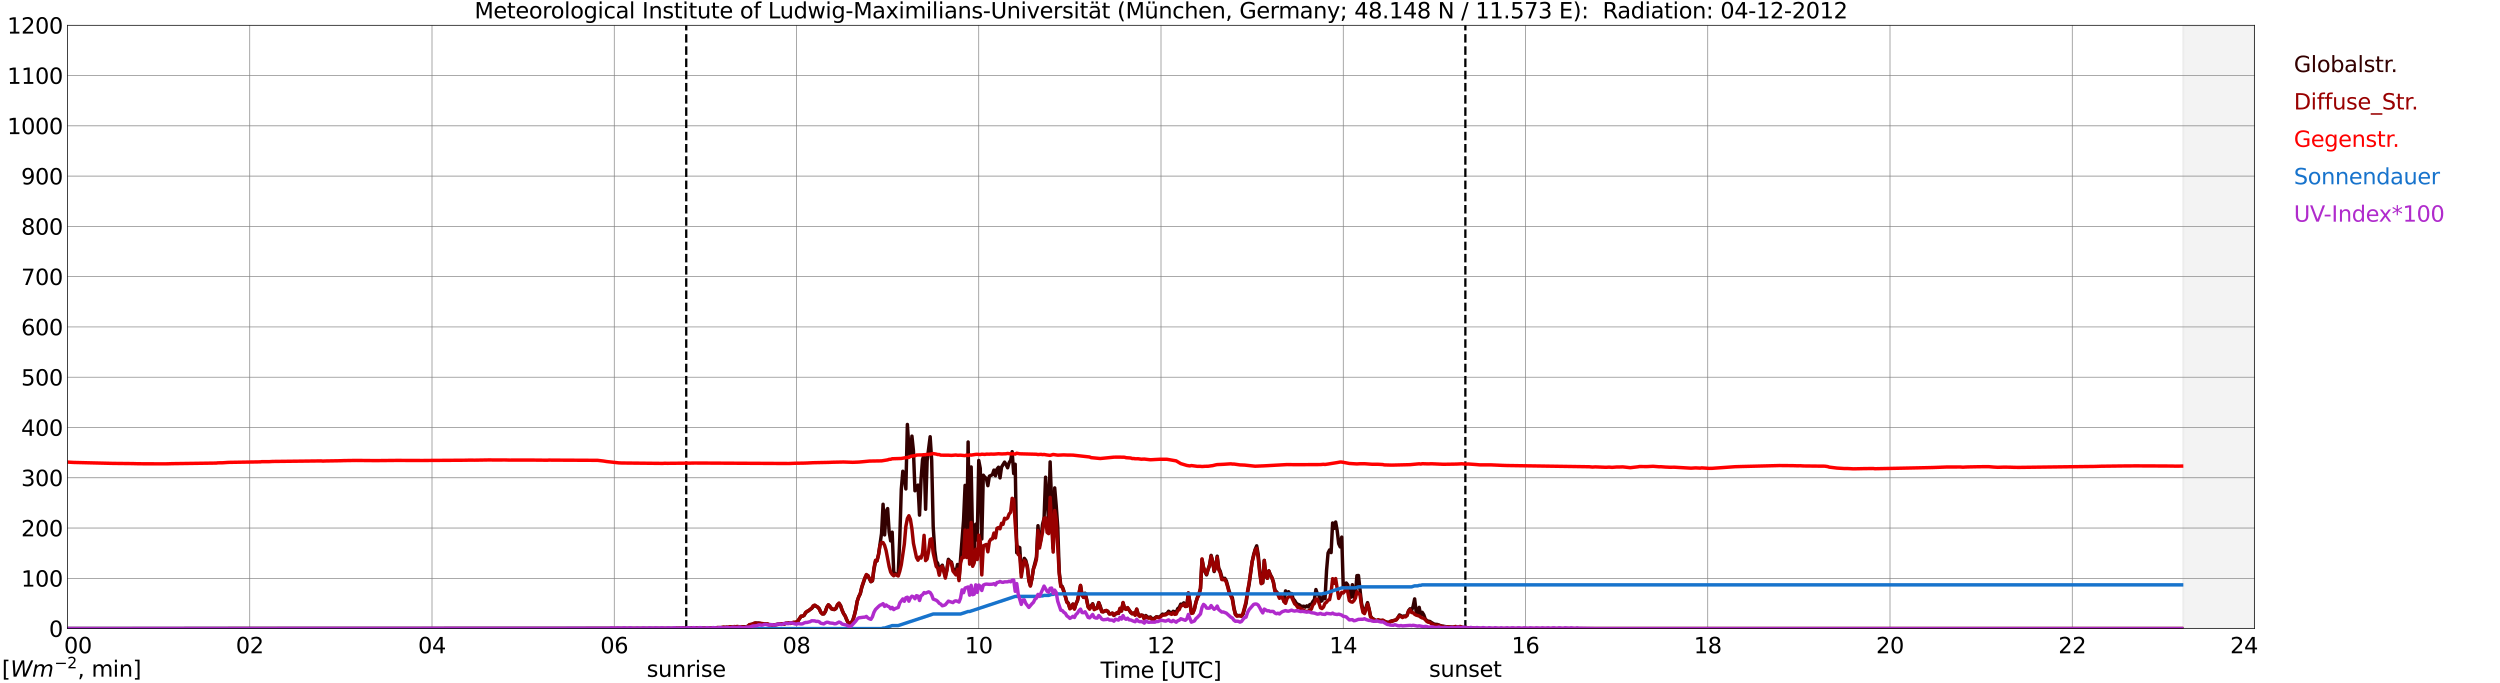 <?xml version="1.0" encoding="utf-8" standalone="no"?>
<!DOCTYPE svg PUBLIC "-//W3C//DTD SVG 1.1//EN"
  "http://www.w3.org/Graphics/SVG/1.1/DTD/svg11.dtd">
<svg xmlns:xlink="http://www.w3.org/1999/xlink" width="1085.4pt" height="296.64pt" viewBox="0 0 1085.4 296.64" xmlns="http://www.w3.org/2000/svg" version="1.1">
 <defs>
  <style type="text/css">*{stroke-linejoin: round; stroke-linecap: butt}</style>
 </defs>
 <g id="figure_1">
  <g id="patch_1">
   <path d="M 0 296.64 
L 1085.4 296.64 
L 1085.4 0 
L 0 0 
z
" style="fill: #ffffff"/>
  </g>
  <g id="axes_1">
   <g id="patch_2">
    <path d="M 29.306 272.909 
L 978.814 272.909 
L 978.814 10.976 
L 29.306 10.976 
z
" style="fill: #ffffff"/>
   </g>
   <g id="patch_3">
    <path d="M 947.823 272.909 
L 978.814 272.909 
L 978.814 10.976 
L 947.823 10.976 
z
" clip-path="url(#pabce6646bf)" style="fill: #d3d3d3; opacity: 0.25; stroke: #d3d3d3; stroke-linejoin: miter"/>
   </g>
   <g id="matplotlib.axis_1">
    <g id="xtick_1">
     <g id="line2d_1">
      <path d="M 29.306 272.909 
L 29.306 10.976 
" clip-path="url(#pabce6646bf)" style="fill: none; stroke: #808080; stroke-width: 0.3; stroke-linecap: square"/>
     </g>
     <g id="line2d_2"/>
     <g id="text_1">
      <!--    00 -->
      <g transform="translate(18.733 283.627) scale(0.095 -0.095)">
       <defs>
        <path id="DejaVuSans-20" transform="scale(0.016)"/>
        <path id="DejaVuSans-30" d="M 2034 4250 
Q 1547 4250 1301 3770 
Q 1056 3291 1056 2328 
Q 1056 1369 1301 889 
Q 1547 409 2034 409 
Q 2525 409 2770 889 
Q 3016 1369 3016 2328 
Q 3016 3291 2770 3770 
Q 2525 4250 2034 4250 
z
M 2034 4750 
Q 2819 4750 3233 4129 
Q 3647 3509 3647 2328 
Q 3647 1150 3233 529 
Q 2819 -91 2034 -91 
Q 1250 -91 836 529 
Q 422 1150 422 2328 
Q 422 3509 836 4129 
Q 1250 4750 2034 4750 
z
" transform="scale(0.016)"/>
       </defs>
       <use xlink:href="#DejaVuSans-20"/>
       <use xlink:href="#DejaVuSans-20" transform="translate(31.787 0)"/>
       <use xlink:href="#DejaVuSans-20" transform="translate(63.574 0)"/>
       <use xlink:href="#DejaVuSans-30" transform="translate(95.361 0)"/>
       <use xlink:href="#DejaVuSans-30" transform="translate(158.984 0)"/>
      </g>
     </g>
    </g>
    <g id="xtick_2">
     <g id="line2d_3">
      <path d="M 108.431 272.909 
L 108.431 10.976 
" clip-path="url(#pabce6646bf)" style="fill: none; stroke: #808080; stroke-width: 0.3; stroke-linecap: square"/>
     </g>
     <g id="line2d_4"/>
     <g id="text_2">
      <!-- 02 -->
      <g transform="translate(102.387 283.627) scale(0.095 -0.095)">
       <defs>
        <path id="DejaVuSans-32" d="M 1228 531 
L 3431 531 
L 3431 0 
L 469 0 
L 469 531 
Q 828 903 1448 1529 
Q 2069 2156 2228 2338 
Q 2531 2678 2651 2914 
Q 2772 3150 2772 3378 
Q 2772 3750 2511 3984 
Q 2250 4219 1831 4219 
Q 1534 4219 1204 4116 
Q 875 4013 500 3803 
L 500 4441 
Q 881 4594 1212 4672 
Q 1544 4750 1819 4750 
Q 2544 4750 2975 4387 
Q 3406 4025 3406 3419 
Q 3406 3131 3298 2873 
Q 3191 2616 2906 2266 
Q 2828 2175 2409 1742 
Q 1991 1309 1228 531 
z
" transform="scale(0.016)"/>
       </defs>
       <use xlink:href="#DejaVuSans-30"/>
       <use xlink:href="#DejaVuSans-32" transform="translate(63.623 0)"/>
      </g>
     </g>
    </g>
    <g id="xtick_3">
     <g id="line2d_5">
      <path d="M 187.557 272.909 
L 187.557 10.976 
" clip-path="url(#pabce6646bf)" style="fill: none; stroke: #808080; stroke-width: 0.3; stroke-linecap: square"/>
     </g>
     <g id="line2d_6"/>
     <g id="text_3">
      <!-- 04 -->
      <g transform="translate(181.513 283.627) scale(0.095 -0.095)">
       <defs>
        <path id="DejaVuSans-34" d="M 2419 4116 
L 825 1625 
L 2419 1625 
L 2419 4116 
z
M 2253 4666 
L 3047 4666 
L 3047 1625 
L 3713 1625 
L 3713 1100 
L 3047 1100 
L 3047 0 
L 2419 0 
L 2419 1100 
L 313 1100 
L 313 1709 
L 2253 4666 
z
" transform="scale(0.016)"/>
       </defs>
       <use xlink:href="#DejaVuSans-30"/>
       <use xlink:href="#DejaVuSans-34" transform="translate(63.623 0)"/>
      </g>
     </g>
    </g>
    <g id="xtick_4">
     <g id="line2d_7">
      <path d="M 266.683 272.909 
L 266.683 10.976 
" clip-path="url(#pabce6646bf)" style="fill: none; stroke: #808080; stroke-width: 0.3; stroke-linecap: square"/>
     </g>
     <g id="line2d_8"/>
     <g id="text_4">
      <!-- 06 -->
      <g transform="translate(260.638 283.627) scale(0.095 -0.095)">
       <defs>
        <path id="DejaVuSans-36" d="M 2113 2584 
Q 1688 2584 1439 2293 
Q 1191 2003 1191 1497 
Q 1191 994 1439 701 
Q 1688 409 2113 409 
Q 2538 409 2786 701 
Q 3034 994 3034 1497 
Q 3034 2003 2786 2293 
Q 2538 2584 2113 2584 
z
M 3366 4563 
L 3366 3988 
Q 3128 4100 2886 4159 
Q 2644 4219 2406 4219 
Q 1781 4219 1451 3797 
Q 1122 3375 1075 2522 
Q 1259 2794 1537 2939 
Q 1816 3084 2150 3084 
Q 2853 3084 3261 2657 
Q 3669 2231 3669 1497 
Q 3669 778 3244 343 
Q 2819 -91 2113 -91 
Q 1303 -91 875 529 
Q 447 1150 447 2328 
Q 447 3434 972 4092 
Q 1497 4750 2381 4750 
Q 2619 4750 2861 4703 
Q 3103 4656 3366 4563 
z
" transform="scale(0.016)"/>
       </defs>
       <use xlink:href="#DejaVuSans-30"/>
       <use xlink:href="#DejaVuSans-36" transform="translate(63.623 0)"/>
      </g>
     </g>
    </g>
    <g id="xtick_5">
     <g id="line2d_9">
      <path d="M 345.808 272.909 
L 345.808 10.976 
" clip-path="url(#pabce6646bf)" style="fill: none; stroke: #808080; stroke-width: 0.3; stroke-linecap: square"/>
     </g>
     <g id="line2d_10"/>
     <g id="text_5">
      <!-- 08 -->
      <g transform="translate(339.764 283.627) scale(0.095 -0.095)">
       <defs>
        <path id="DejaVuSans-38" d="M 2034 2216 
Q 1584 2216 1326 1975 
Q 1069 1734 1069 1313 
Q 1069 891 1326 650 
Q 1584 409 2034 409 
Q 2484 409 2743 651 
Q 3003 894 3003 1313 
Q 3003 1734 2745 1975 
Q 2488 2216 2034 2216 
z
M 1403 2484 
Q 997 2584 770 2862 
Q 544 3141 544 3541 
Q 544 4100 942 4425 
Q 1341 4750 2034 4750 
Q 2731 4750 3128 4425 
Q 3525 4100 3525 3541 
Q 3525 3141 3298 2862 
Q 3072 2584 2669 2484 
Q 3125 2378 3379 2068 
Q 3634 1759 3634 1313 
Q 3634 634 3220 271 
Q 2806 -91 2034 -91 
Q 1263 -91 848 271 
Q 434 634 434 1313 
Q 434 1759 690 2068 
Q 947 2378 1403 2484 
z
M 1172 3481 
Q 1172 3119 1398 2916 
Q 1625 2713 2034 2713 
Q 2441 2713 2670 2916 
Q 2900 3119 2900 3481 
Q 2900 3844 2670 4047 
Q 2441 4250 2034 4250 
Q 1625 4250 1398 4047 
Q 1172 3844 1172 3481 
z
" transform="scale(0.016)"/>
       </defs>
       <use xlink:href="#DejaVuSans-30"/>
       <use xlink:href="#DejaVuSans-38" transform="translate(63.623 0)"/>
      </g>
     </g>
    </g>
    <g id="xtick_6">
     <g id="line2d_11">
      <path d="M 424.934 272.909 
L 424.934 10.976 
" clip-path="url(#pabce6646bf)" style="fill: none; stroke: #808080; stroke-width: 0.3; stroke-linecap: square"/>
     </g>
     <g id="line2d_12"/>
     <g id="text_6">
      <!-- 10 -->
      <g transform="translate(418.89 283.627) scale(0.095 -0.095)">
       <defs>
        <path id="DejaVuSans-31" d="M 794 531 
L 1825 531 
L 1825 4091 
L 703 3866 
L 703 4441 
L 1819 4666 
L 2450 4666 
L 2450 531 
L 3481 531 
L 3481 0 
L 794 0 
L 794 531 
z
" transform="scale(0.016)"/>
       </defs>
       <use xlink:href="#DejaVuSans-31"/>
       <use xlink:href="#DejaVuSans-30" transform="translate(63.623 0)"/>
      </g>
     </g>
    </g>
    <g id="xtick_7">
     <g id="line2d_13">
      <path d="M 504.06 272.909 
L 504.06 10.976 
" clip-path="url(#pabce6646bf)" style="fill: none; stroke: #808080; stroke-width: 0.3; stroke-linecap: square"/>
     </g>
     <g id="line2d_14"/>
     <g id="text_7">
      <!-- 12 -->
      <g transform="translate(498.015 283.627) scale(0.095 -0.095)">
       <use xlink:href="#DejaVuSans-31"/>
       <use xlink:href="#DejaVuSans-32" transform="translate(63.623 0)"/>
      </g>
     </g>
    </g>
    <g id="xtick_8">
     <g id="line2d_15">
      <path d="M 583.185 272.909 
L 583.185 10.976 
" clip-path="url(#pabce6646bf)" style="fill: none; stroke: #808080; stroke-width: 0.3; stroke-linecap: square"/>
     </g>
     <g id="line2d_16"/>
     <g id="text_8">
      <!-- 14 -->
      <g transform="translate(577.141 283.627) scale(0.095 -0.095)">
       <use xlink:href="#DejaVuSans-31"/>
       <use xlink:href="#DejaVuSans-34" transform="translate(63.623 0)"/>
      </g>
     </g>
    </g>
    <g id="xtick_9">
     <g id="line2d_17">
      <path d="M 662.311 272.909 
L 662.311 10.976 
" clip-path="url(#pabce6646bf)" style="fill: none; stroke: #808080; stroke-width: 0.3; stroke-linecap: square"/>
     </g>
     <g id="line2d_18"/>
     <g id="text_9">
      <!-- 16 -->
      <g transform="translate(656.267 283.627) scale(0.095 -0.095)">
       <use xlink:href="#DejaVuSans-31"/>
       <use xlink:href="#DejaVuSans-36" transform="translate(63.623 0)"/>
      </g>
     </g>
    </g>
    <g id="xtick_10">
     <g id="line2d_19">
      <path d="M 741.437 272.909 
L 741.437 10.976 
" clip-path="url(#pabce6646bf)" style="fill: none; stroke: #808080; stroke-width: 0.3; stroke-linecap: square"/>
     </g>
     <g id="line2d_20"/>
     <g id="text_10">
      <!-- 18 -->
      <g transform="translate(735.392 283.627) scale(0.095 -0.095)">
       <use xlink:href="#DejaVuSans-31"/>
       <use xlink:href="#DejaVuSans-38" transform="translate(63.623 0)"/>
      </g>
     </g>
    </g>
    <g id="xtick_11">
     <g id="line2d_21">
      <path d="M 820.562 272.909 
L 820.562 10.976 
" clip-path="url(#pabce6646bf)" style="fill: none; stroke: #808080; stroke-width: 0.3; stroke-linecap: square"/>
     </g>
     <g id="line2d_22"/>
     <g id="text_11">
      <!-- 20 -->
      <g transform="translate(814.518 283.627) scale(0.095 -0.095)">
       <use xlink:href="#DejaVuSans-32"/>
       <use xlink:href="#DejaVuSans-30" transform="translate(63.623 0)"/>
      </g>
     </g>
    </g>
    <g id="xtick_12">
     <g id="line2d_23">
      <path d="M 899.688 272.909 
L 899.688 10.976 
" clip-path="url(#pabce6646bf)" style="fill: none; stroke: #808080; stroke-width: 0.3; stroke-linecap: square"/>
     </g>
     <g id="line2d_24"/>
     <g id="text_12">
      <!-- 22 -->
      <g transform="translate(893.644 283.627) scale(0.095 -0.095)">
       <use xlink:href="#DejaVuSans-32"/>
       <use xlink:href="#DejaVuSans-32" transform="translate(63.623 0)"/>
      </g>
     </g>
    </g>
    <g id="xtick_13">
     <g id="line2d_25">
      <path d="M 978.814 272.909 
L 978.814 10.976 
" clip-path="url(#pabce6646bf)" style="fill: none; stroke: #808080; stroke-width: 0.3; stroke-linecap: square"/>
     </g>
     <g id="line2d_26"/>
     <g id="text_13">
      <!-- 24    -->
      <g transform="translate(968.241 283.627) scale(0.095 -0.095)">
       <use xlink:href="#DejaVuSans-32"/>
       <use xlink:href="#DejaVuSans-34" transform="translate(63.623 0)"/>
       <use xlink:href="#DejaVuSans-20" transform="translate(127.246 0)"/>
       <use xlink:href="#DejaVuSans-20" transform="translate(159.033 0)"/>
       <use xlink:href="#DejaVuSans-20" transform="translate(190.82 0)"/>
      </g>
     </g>
    </g>
    <g id="text_14">
     <!-- Time [UTC] -->
     <g transform="translate(477.806 294.322) scale(0.095 -0.095)">
      <defs>
       <path id="DejaVuSans-54" d="M -19 4666 
L 3928 4666 
L 3928 4134 
L 2272 4134 
L 2272 0 
L 1638 0 
L 1638 4134 
L -19 4134 
L -19 4666 
z
" transform="scale(0.016)"/>
       <path id="DejaVuSans-69" d="M 603 3500 
L 1178 3500 
L 1178 0 
L 603 0 
L 603 3500 
z
M 603 4863 
L 1178 4863 
L 1178 4134 
L 603 4134 
L 603 4863 
z
" transform="scale(0.016)"/>
       <path id="DejaVuSans-6d" d="M 3328 2828 
Q 3544 3216 3844 3400 
Q 4144 3584 4550 3584 
Q 5097 3584 5394 3201 
Q 5691 2819 5691 2113 
L 5691 0 
L 5113 0 
L 5113 2094 
Q 5113 2597 4934 2840 
Q 4756 3084 4391 3084 
Q 3944 3084 3684 2787 
Q 3425 2491 3425 1978 
L 3425 0 
L 2847 0 
L 2847 2094 
Q 2847 2600 2669 2842 
Q 2491 3084 2119 3084 
Q 1678 3084 1418 2786 
Q 1159 2488 1159 1978 
L 1159 0 
L 581 0 
L 581 3500 
L 1159 3500 
L 1159 2956 
Q 1356 3278 1631 3431 
Q 1906 3584 2284 3584 
Q 2666 3584 2933 3390 
Q 3200 3197 3328 2828 
z
" transform="scale(0.016)"/>
       <path id="DejaVuSans-65" d="M 3597 1894 
L 3597 1613 
L 953 1613 
Q 991 1019 1311 708 
Q 1631 397 2203 397 
Q 2534 397 2845 478 
Q 3156 559 3463 722 
L 3463 178 
Q 3153 47 2828 -22 
Q 2503 -91 2169 -91 
Q 1331 -91 842 396 
Q 353 884 353 1716 
Q 353 2575 817 3079 
Q 1281 3584 2069 3584 
Q 2775 3584 3186 3129 
Q 3597 2675 3597 1894 
z
M 3022 2063 
Q 3016 2534 2758 2815 
Q 2500 3097 2075 3097 
Q 1594 3097 1305 2825 
Q 1016 2553 972 2059 
L 3022 2063 
z
" transform="scale(0.016)"/>
       <path id="DejaVuSans-5b" d="M 550 4863 
L 1875 4863 
L 1875 4416 
L 1125 4416 
L 1125 -397 
L 1875 -397 
L 1875 -844 
L 550 -844 
L 550 4863 
z
" transform="scale(0.016)"/>
       <path id="DejaVuSans-55" d="M 556 4666 
L 1191 4666 
L 1191 1831 
Q 1191 1081 1462 751 
Q 1734 422 2344 422 
Q 2950 422 3222 751 
Q 3494 1081 3494 1831 
L 3494 4666 
L 4128 4666 
L 4128 1753 
Q 4128 841 3676 375 
Q 3225 -91 2344 -91 
Q 1459 -91 1007 375 
Q 556 841 556 1753 
L 556 4666 
z
" transform="scale(0.016)"/>
       <path id="DejaVuSans-43" d="M 4122 4306 
L 4122 3641 
Q 3803 3938 3442 4084 
Q 3081 4231 2675 4231 
Q 1875 4231 1450 3742 
Q 1025 3253 1025 2328 
Q 1025 1406 1450 917 
Q 1875 428 2675 428 
Q 3081 428 3442 575 
Q 3803 722 4122 1019 
L 4122 359 
Q 3791 134 3420 21 
Q 3050 -91 2638 -91 
Q 1578 -91 968 557 
Q 359 1206 359 2328 
Q 359 3453 968 4101 
Q 1578 4750 2638 4750 
Q 3056 4750 3426 4639 
Q 3797 4528 4122 4306 
z
" transform="scale(0.016)"/>
       <path id="DejaVuSans-5d" d="M 1947 4863 
L 1947 -844 
L 622 -844 
L 622 -397 
L 1369 -397 
L 1369 4416 
L 622 4416 
L 622 4863 
L 1947 4863 
z
" transform="scale(0.016)"/>
      </defs>
      <use xlink:href="#DejaVuSans-54"/>
      <use xlink:href="#DejaVuSans-69" transform="translate(57.959 0)"/>
      <use xlink:href="#DejaVuSans-6d" transform="translate(85.742 0)"/>
      <use xlink:href="#DejaVuSans-65" transform="translate(183.154 0)"/>
      <use xlink:href="#DejaVuSans-20" transform="translate(244.678 0)"/>
      <use xlink:href="#DejaVuSans-5b" transform="translate(276.465 0)"/>
      <use xlink:href="#DejaVuSans-55" transform="translate(315.479 0)"/>
      <use xlink:href="#DejaVuSans-54" transform="translate(388.672 0)"/>
      <use xlink:href="#DejaVuSans-43" transform="translate(443.881 0)"/>
      <use xlink:href="#DejaVuSans-5d" transform="translate(513.705 0)"/>
     </g>
    </g>
   </g>
   <g id="matplotlib.axis_2">
    <g id="ytick_1">
     <g id="line2d_27">
      <path d="M 29.306 272.909 
L 978.814 272.909 
" clip-path="url(#pabce6646bf)" style="fill: none; stroke: #808080; stroke-width: 0.3; stroke-linecap: square"/>
     </g>
     <g id="line2d_28"/>
     <g id="text_15">
      <!-- 0 -->
      <g transform="translate(21.261 276.518) scale(0.095 -0.095)">
       <use xlink:href="#DejaVuSans-30"/>
      </g>
     </g>
    </g>
    <g id="ytick_2">
     <g id="line2d_29">
      <path d="M 29.306 251.081 
L 978.814 251.081 
" clip-path="url(#pabce6646bf)" style="fill: none; stroke: #808080; stroke-width: 0.3; stroke-linecap: square"/>
     </g>
     <g id="line2d_30"/>
     <g id="text_16">
      <!-- 100 -->
      <g transform="translate(9.173 254.69) scale(0.095 -0.095)">
       <use xlink:href="#DejaVuSans-31"/>
       <use xlink:href="#DejaVuSans-30" transform="translate(63.623 0)"/>
       <use xlink:href="#DejaVuSans-30" transform="translate(127.246 0)"/>
      </g>
     </g>
    </g>
    <g id="ytick_3">
     <g id="line2d_31">
      <path d="M 29.306 229.253 
L 978.814 229.253 
" clip-path="url(#pabce6646bf)" style="fill: none; stroke: #808080; stroke-width: 0.3; stroke-linecap: square"/>
     </g>
     <g id="line2d_32"/>
     <g id="text_17">
      <!-- 200 -->
      <g transform="translate(9.173 232.863) scale(0.095 -0.095)">
       <use xlink:href="#DejaVuSans-32"/>
       <use xlink:href="#DejaVuSans-30" transform="translate(63.623 0)"/>
       <use xlink:href="#DejaVuSans-30" transform="translate(127.246 0)"/>
      </g>
     </g>
    </g>
    <g id="ytick_4">
     <g id="line2d_33">
      <path d="M 29.306 207.426 
L 978.814 207.426 
" clip-path="url(#pabce6646bf)" style="fill: none; stroke: #808080; stroke-width: 0.3; stroke-linecap: square"/>
     </g>
     <g id="line2d_34"/>
     <g id="text_18">
      <!-- 300 -->
      <g transform="translate(9.173 211.035) scale(0.095 -0.095)">
       <defs>
        <path id="DejaVuSans-33" d="M 2597 2516 
Q 3050 2419 3304 2112 
Q 3559 1806 3559 1356 
Q 3559 666 3084 287 
Q 2609 -91 1734 -91 
Q 1441 -91 1130 -33 
Q 819 25 488 141 
L 488 750 
Q 750 597 1062 519 
Q 1375 441 1716 441 
Q 2309 441 2620 675 
Q 2931 909 2931 1356 
Q 2931 1769 2642 2001 
Q 2353 2234 1838 2234 
L 1294 2234 
L 1294 2753 
L 1863 2753 
Q 2328 2753 2575 2939 
Q 2822 3125 2822 3475 
Q 2822 3834 2567 4026 
Q 2313 4219 1838 4219 
Q 1578 4219 1281 4162 
Q 984 4106 628 3988 
L 628 4550 
Q 988 4650 1302 4700 
Q 1616 4750 1894 4750 
Q 2613 4750 3031 4423 
Q 3450 4097 3450 3541 
Q 3450 3153 3228 2886 
Q 3006 2619 2597 2516 
z
" transform="scale(0.016)"/>
       </defs>
       <use xlink:href="#DejaVuSans-33"/>
       <use xlink:href="#DejaVuSans-30" transform="translate(63.623 0)"/>
       <use xlink:href="#DejaVuSans-30" transform="translate(127.246 0)"/>
      </g>
     </g>
    </g>
    <g id="ytick_5">
     <g id="line2d_35">
      <path d="M 29.306 185.598 
L 978.814 185.598 
" clip-path="url(#pabce6646bf)" style="fill: none; stroke: #808080; stroke-width: 0.3; stroke-linecap: square"/>
     </g>
     <g id="line2d_36"/>
     <g id="text_19">
      <!-- 400 -->
      <g transform="translate(9.173 189.207) scale(0.095 -0.095)">
       <use xlink:href="#DejaVuSans-34"/>
       <use xlink:href="#DejaVuSans-30" transform="translate(63.623 0)"/>
       <use xlink:href="#DejaVuSans-30" transform="translate(127.246 0)"/>
      </g>
     </g>
    </g>
    <g id="ytick_6">
     <g id="line2d_37">
      <path d="M 29.306 163.77 
L 978.814 163.77 
" clip-path="url(#pabce6646bf)" style="fill: none; stroke: #808080; stroke-width: 0.3; stroke-linecap: square"/>
     </g>
     <g id="line2d_38"/>
     <g id="text_20">
      <!-- 500 -->
      <g transform="translate(9.173 167.379) scale(0.095 -0.095)">
       <defs>
        <path id="DejaVuSans-35" d="M 691 4666 
L 3169 4666 
L 3169 4134 
L 1269 4134 
L 1269 2991 
Q 1406 3038 1543 3061 
Q 1681 3084 1819 3084 
Q 2600 3084 3056 2656 
Q 3513 2228 3513 1497 
Q 3513 744 3044 326 
Q 2575 -91 1722 -91 
Q 1428 -91 1123 -41 
Q 819 9 494 109 
L 494 744 
Q 775 591 1075 516 
Q 1375 441 1709 441 
Q 2250 441 2565 725 
Q 2881 1009 2881 1497 
Q 2881 1984 2565 2268 
Q 2250 2553 1709 2553 
Q 1456 2553 1204 2497 
Q 953 2441 691 2322 
L 691 4666 
z
" transform="scale(0.016)"/>
       </defs>
       <use xlink:href="#DejaVuSans-35"/>
       <use xlink:href="#DejaVuSans-30" transform="translate(63.623 0)"/>
       <use xlink:href="#DejaVuSans-30" transform="translate(127.246 0)"/>
      </g>
     </g>
    </g>
    <g id="ytick_7">
     <g id="line2d_39">
      <path d="M 29.306 141.942 
L 978.814 141.942 
" clip-path="url(#pabce6646bf)" style="fill: none; stroke: #808080; stroke-width: 0.3; stroke-linecap: square"/>
     </g>
     <g id="line2d_40"/>
     <g id="text_21">
      <!-- 600 -->
      <g transform="translate(9.173 145.551) scale(0.095 -0.095)">
       <use xlink:href="#DejaVuSans-36"/>
       <use xlink:href="#DejaVuSans-30" transform="translate(63.623 0)"/>
       <use xlink:href="#DejaVuSans-30" transform="translate(127.246 0)"/>
      </g>
     </g>
    </g>
    <g id="ytick_8">
     <g id="line2d_41">
      <path d="M 29.306 120.114 
L 978.814 120.114 
" clip-path="url(#pabce6646bf)" style="fill: none; stroke: #808080; stroke-width: 0.3; stroke-linecap: square"/>
     </g>
     <g id="line2d_42"/>
     <g id="text_22">
      <!-- 700 -->
      <g transform="translate(9.173 123.724) scale(0.095 -0.095)">
       <defs>
        <path id="DejaVuSans-37" d="M 525 4666 
L 3525 4666 
L 3525 4397 
L 1831 0 
L 1172 0 
L 2766 4134 
L 525 4134 
L 525 4666 
z
" transform="scale(0.016)"/>
       </defs>
       <use xlink:href="#DejaVuSans-37"/>
       <use xlink:href="#DejaVuSans-30" transform="translate(63.623 0)"/>
       <use xlink:href="#DejaVuSans-30" transform="translate(127.246 0)"/>
      </g>
     </g>
    </g>
    <g id="ytick_9">
     <g id="line2d_43">
      <path d="M 29.306 98.287 
L 978.814 98.287 
" clip-path="url(#pabce6646bf)" style="fill: none; stroke: #808080; stroke-width: 0.3; stroke-linecap: square"/>
     </g>
     <g id="line2d_44"/>
     <g id="text_23">
      <!-- 800 -->
      <g transform="translate(9.173 101.896) scale(0.095 -0.095)">
       <use xlink:href="#DejaVuSans-38"/>
       <use xlink:href="#DejaVuSans-30" transform="translate(63.623 0)"/>
       <use xlink:href="#DejaVuSans-30" transform="translate(127.246 0)"/>
      </g>
     </g>
    </g>
    <g id="ytick_10">
     <g id="line2d_45">
      <path d="M 29.306 76.459 
L 978.814 76.459 
" clip-path="url(#pabce6646bf)" style="fill: none; stroke: #808080; stroke-width: 0.3; stroke-linecap: square"/>
     </g>
     <g id="line2d_46"/>
     <g id="text_24">
      <!-- 900 -->
      <g transform="translate(9.173 80.068) scale(0.095 -0.095)">
       <defs>
        <path id="DejaVuSans-39" d="M 703 97 
L 703 672 
Q 941 559 1184 500 
Q 1428 441 1663 441 
Q 2288 441 2617 861 
Q 2947 1281 2994 2138 
Q 2813 1869 2534 1725 
Q 2256 1581 1919 1581 
Q 1219 1581 811 2004 
Q 403 2428 403 3163 
Q 403 3881 828 4315 
Q 1253 4750 1959 4750 
Q 2769 4750 3195 4129 
Q 3622 3509 3622 2328 
Q 3622 1225 3098 567 
Q 2575 -91 1691 -91 
Q 1453 -91 1209 -44 
Q 966 3 703 97 
z
M 1959 2075 
Q 2384 2075 2632 2365 
Q 2881 2656 2881 3163 
Q 2881 3666 2632 3958 
Q 2384 4250 1959 4250 
Q 1534 4250 1286 3958 
Q 1038 3666 1038 3163 
Q 1038 2656 1286 2365 
Q 1534 2075 1959 2075 
z
" transform="scale(0.016)"/>
       </defs>
       <use xlink:href="#DejaVuSans-39"/>
       <use xlink:href="#DejaVuSans-30" transform="translate(63.623 0)"/>
       <use xlink:href="#DejaVuSans-30" transform="translate(127.246 0)"/>
      </g>
     </g>
    </g>
    <g id="ytick_11">
     <g id="line2d_47">
      <path d="M 29.306 54.631 
L 978.814 54.631 
" clip-path="url(#pabce6646bf)" style="fill: none; stroke: #808080; stroke-width: 0.3; stroke-linecap: square"/>
     </g>
     <g id="line2d_48"/>
     <g id="text_25">
      <!-- 1000 -->
      <g transform="translate(3.128 58.24) scale(0.095 -0.095)">
       <use xlink:href="#DejaVuSans-31"/>
       <use xlink:href="#DejaVuSans-30" transform="translate(63.623 0)"/>
       <use xlink:href="#DejaVuSans-30" transform="translate(127.246 0)"/>
       <use xlink:href="#DejaVuSans-30" transform="translate(190.869 0)"/>
      </g>
     </g>
    </g>
    <g id="ytick_12">
     <g id="line2d_49">
      <path d="M 29.306 32.803 
L 978.814 32.803 
" clip-path="url(#pabce6646bf)" style="fill: none; stroke: #808080; stroke-width: 0.3; stroke-linecap: square"/>
     </g>
     <g id="line2d_50"/>
     <g id="text_26">
      <!-- 1100 -->
      <g transform="translate(3.128 36.413) scale(0.095 -0.095)">
       <use xlink:href="#DejaVuSans-31"/>
       <use xlink:href="#DejaVuSans-31" transform="translate(63.623 0)"/>
       <use xlink:href="#DejaVuSans-30" transform="translate(127.246 0)"/>
       <use xlink:href="#DejaVuSans-30" transform="translate(190.869 0)"/>
      </g>
     </g>
    </g>
    <g id="ytick_13">
     <g id="line2d_51">
      <path d="M 29.306 10.976 
L 978.814 10.976 
" clip-path="url(#pabce6646bf)" style="fill: none; stroke: #808080; stroke-width: 0.3; stroke-linecap: square"/>
     </g>
     <g id="line2d_52"/>
     <g id="text_27">
      <!-- 1200 -->
      <g transform="translate(3.128 14.585) scale(0.095 -0.095)">
       <use xlink:href="#DejaVuSans-31"/>
       <use xlink:href="#DejaVuSans-32" transform="translate(63.623 0)"/>
       <use xlink:href="#DejaVuSans-30" transform="translate(127.246 0)"/>
       <use xlink:href="#DejaVuSans-30" transform="translate(190.869 0)"/>
      </g>
     </g>
    </g>
   </g>
   <g id="line2d_53">
    <path d="M 297.937 272.909 
L 297.937 10.976 
" clip-path="url(#pabce6646bf)" style="fill: none; stroke-dasharray: 3.7,1.6; stroke-dashoffset: 0; stroke: #000000"/>
   </g>
   <g id="line2d_54">
    <path d="M 636.2 272.909 
L 636.2 10.976 
" clip-path="url(#pabce6646bf)" style="fill: none; stroke-dasharray: 3.7,1.6; stroke-dashoffset: 0; stroke: #000000"/>
   </g>
   <g id="line2d_55">
    <path d="M 29.306 272.909 
L 293.717 272.841 
L 295.036 272.782 
L 299.652 272.693 
L 300.971 272.693 
L 302.949 272.693 
L 304.927 272.662 
L 306.246 272.752 
L 310.202 272.693 
L 312.18 272.485 
L 315.477 272.396 
L 316.136 272.426 
L 318.114 272.16 
L 319.433 272.219 
L 320.093 272.101 
L 324.049 272.13 
L 324.708 271.894 
L 325.368 271.39 
L 326.027 271.093 
L 326.686 271.005 
L 328.005 270.501 
L 329.324 270.501 
L 330.643 270.826 
L 331.961 270.826 
L 333.28 271.093 
L 335.918 271.331 
L 337.896 270.975 
L 339.215 271.034 
L 340.533 270.885 
L 341.193 270.65 
L 345.149 270.263 
L 345.808 270.115 
L 346.468 269.613 
L 347.787 267.598 
L 348.446 267.48 
L 349.105 267.214 
L 349.765 266.088 
L 350.424 265.496 
L 351.083 265.14 
L 351.743 264.577 
L 352.402 264.193 
L 353.062 263.364 
L 353.721 262.918 
L 355.04 263.599 
L 355.699 264.252 
L 356.359 265.88 
L 357.018 266.413 
L 357.677 266.561 
L 358.337 265.555 
L 358.996 263.571 
L 359.655 262.624 
L 360.974 264.134 
L 361.634 264.577 
L 362.293 264.608 
L 362.952 264.221 
L 363.612 262.652 
L 364.271 262.06 
L 364.93 262.859 
L 365.59 264.843 
L 366.249 266.354 
L 366.909 267.362 
L 367.568 269.08 
L 368.227 270.322 
L 368.887 270.53 
L 369.546 270.294 
L 370.206 269.375 
L 370.865 267.273 
L 371.524 264.636 
L 372.184 260.934 
L 372.843 259.039 
L 373.502 257.795 
L 374.162 255.041 
L 375.481 251.162 
L 376.14 249.769 
L 376.799 249.918 
L 378.118 252.552 
L 378.777 252.168 
L 379.437 247.252 
L 380.096 243.904 
L 380.756 243.461 
L 381.415 240.855 
L 382.734 231.613 
L 383.393 218.937 
L 384.053 232.235 
L 384.712 222.076 
L 385.371 220.804 
L 386.031 230.932 
L 386.69 234.841 
L 387.349 231.052 
L 388.009 248.348 
L 388.668 249.147 
L 389.328 249.237 
L 389.987 248.881 
L 390.646 233.658 
L 391.306 212.452 
L 391.965 204.603 
L 392.624 206.943 
L 393.284 212.273 
L 393.943 184.286 
L 394.603 194.386 
L 395.262 197.939 
L 395.921 189.35 
L 396.581 195.748 
L 397.24 213.075 
L 397.899 211.503 
L 398.559 210.615 
L 399.218 223.646 
L 399.878 208.128 
L 400.537 199.539 
L 401.196 197.407 
L 401.856 221.101 
L 402.515 200.041 
L 403.834 189.616 
L 404.493 199.775 
L 405.153 228.533 
L 405.812 238.93 
L 406.471 243.638 
L 407.131 244.616 
L 407.79 248.673 
L 408.45 246.185 
L 409.109 245.386 
L 410.428 250.094 
L 411.087 247.311 
L 411.746 242.839 
L 412.406 243.638 
L 413.065 244.053 
L 413.725 246.807 
L 414.384 247.399 
L 415.043 248.763 
L 415.703 245.089 
L 416.362 251.339 
L 418.34 225.868 
L 419 210.735 
L 419.659 237.716 
L 420.318 191.897 
L 420.978 241.743 
L 421.637 202.737 
L 422.297 236.234 
L 422.956 238.19 
L 423.615 227.586 
L 424.275 234.488 
L 424.934 199.923 
L 425.593 203.359 
L 426.253 234.012 
L 426.912 206.321 
L 427.572 207.209 
L 428.231 207.683 
L 428.89 210.852 
L 429.55 206.736 
L 430.869 206.083 
L 431.528 204.099 
L 432.187 206.557 
L 432.847 203.684 
L 433.506 202.855 
L 434.165 207.476 
L 434.825 202.826 
L 436.144 200.635 
L 436.803 201.672 
L 437.462 203.093 
L 438.122 200.901 
L 438.781 199.864 
L 439.44 196.103 
L 440.1 205.581 
L 440.759 201.552 
L 441.419 239.966 
L 442.078 237.478 
L 442.737 237.775 
L 443.397 248.615 
L 444.056 245.801 
L 444.716 242.424 
L 445.375 243.343 
L 446.034 245.919 
L 446.694 251.753 
L 447.353 254.27 
L 448.012 251.339 
L 448.672 246.984 
L 449.991 241.861 
L 450.65 228.238 
L 451.309 236.797 
L 451.969 233.983 
L 452.628 227.616 
L 453.287 225.097 
L 453.947 207.179 
L 455.266 226.283 
L 455.925 200.545 
L 457.244 238.07 
L 457.903 211.83 
L 458.563 219.501 
L 459.222 228.653 
L 459.881 248.259 
L 460.541 254.063 
L 461.2 254.656 
L 461.859 256.462 
L 463.178 261.172 
L 463.838 261.853 
L 464.497 263.955 
L 465.156 263.748 
L 465.816 262.268 
L 466.475 264.221 
L 467.134 262.296 
L 467.794 260.786 
L 468.453 258.062 
L 469.113 254.242 
L 469.772 258.299 
L 470.431 259.275 
L 471.091 257.557 
L 471.75 260.076 
L 472.409 263.333 
L 473.069 263.986 
L 474.388 262.119 
L 475.047 264.073 
L 475.706 264.28 
L 476.366 263.719 
L 477.025 261.615 
L 477.685 263.156 
L 478.344 265.437 
L 479.003 265.583 
L 479.663 265.23 
L 480.322 265.199 
L 480.981 265.378 
L 481.641 266.502 
L 482.3 266.443 
L 482.96 266.236 
L 483.619 267.214 
L 484.278 266.592 
L 484.938 266.354 
L 485.597 266.295 
L 486.256 264.341 
L 486.916 265.199 
L 487.575 261.822 
L 488.235 264.103 
L 488.894 264.518 
L 489.553 263.927 
L 490.213 264.815 
L 490.872 265.939 
L 491.532 266.413 
L 492.191 266.177 
L 492.85 266.74 
L 493.51 264.488 
L 494.169 266.651 
L 494.828 267.301 
L 495.488 267.094 
L 496.147 267.155 
L 496.807 268.517 
L 497.466 267.242 
L 498.125 267.805 
L 498.785 268.161 
L 499.444 267.836 
L 500.103 268.545 
L 500.763 268.694 
L 502.082 267.777 
L 503.4 267.954 
L 504.719 266.62 
L 505.379 266.858 
L 506.697 266.267 
L 507.357 265.378 
L 508.016 265.911 
L 508.675 266.205 
L 509.335 265.407 
L 509.994 265.614 
L 510.654 265.998 
L 511.313 264.252 
L 511.972 263.778 
L 512.632 262.296 
L 513.291 262.475 
L 513.95 261.735 
L 514.61 263.246 
L 515.269 263.067 
L 515.929 257.47 
L 516.588 261.259 
L 517.247 265.911 
L 517.907 265.911 
L 518.566 264.429 
L 519.226 261.467 
L 519.885 259.275 
L 520.544 257.795 
L 521.204 255.545 
L 521.863 243.016 
L 522.522 246.392 
L 523.182 248.377 
L 523.841 249.59 
L 525.16 245.03 
L 525.819 241.121 
L 526.479 243.668 
L 527.138 248.141 
L 527.797 246.303 
L 528.457 241.477 
L 529.116 246.63 
L 529.776 247.992 
L 530.435 250.45 
L 531.094 251.339 
L 531.754 251.072 
L 532.413 252.138 
L 533.732 256.935 
L 535.051 259.572 
L 535.71 263.719 
L 536.369 266.62 
L 537.029 267.094 
L 537.688 267.301 
L 538.348 267.183 
L 539.007 267.509 
L 539.666 266.74 
L 540.985 261.971 
L 541.644 257.232 
L 542.304 253.827 
L 543.623 243.963 
L 544.282 240.824 
L 544.941 238.543 
L 545.601 236.974 
L 546.26 240.706 
L 546.919 247.667 
L 547.579 253.026 
L 548.238 253.056 
L 548.898 243.282 
L 549.557 249.59 
L 550.216 251.072 
L 550.876 247.844 
L 551.535 249.444 
L 552.195 250.717 
L 552.854 252.611 
L 553.513 256.167 
L 554.832 257.677 
L 555.491 259.039 
L 556.151 259.009 
L 556.81 259.306 
L 557.47 261.113 
L 558.129 256.551 
L 558.788 257.381 
L 559.448 256.907 
L 560.107 257.913 
L 560.766 257.706 
L 561.426 260.017 
L 562.085 260.727 
L 562.745 261.853 
L 563.404 262.357 
L 564.063 262.565 
L 564.723 263.097 
L 565.382 263.305 
L 566.042 263.185 
L 566.701 263.599 
L 567.36 263.038 
L 568.02 263.512 
L 568.679 262.475 
L 569.338 262.416 
L 569.998 261.172 
L 570.657 260.312 
L 571.317 255.96 
L 571.976 257.913 
L 572.635 258.446 
L 573.295 261.113 
L 573.954 260.816 
L 574.613 257.826 
L 575.273 259.956 
L 575.932 247.726 
L 576.592 240.084 
L 577.251 238.751 
L 577.91 239.907 
L 578.57 227.053 
L 579.229 229.393 
L 579.889 226.638 
L 580.548 230.399 
L 581.207 236.026 
L 581.867 237.447 
L 582.526 233.184 
L 583.185 254.833 
L 583.845 254.923 
L 584.504 253.115 
L 585.164 253.945 
L 585.823 259.068 
L 586.482 259.306 
L 587.142 253.855 
L 587.801 259.306 
L 588.46 257.944 
L 589.12 249.918 
L 589.779 249.859 
L 591.098 261.822 
L 591.757 264.902 
L 592.417 265.821 
L 593.736 261.646 
L 594.395 264.311 
L 595.054 267.57 
L 595.714 268.399 
L 597.032 269.226 
L 597.692 269.405 
L 599.011 269.316 
L 600.329 269.495 
L 601.648 270.028 
L 602.967 270.204 
L 604.286 269.554 
L 604.945 269.495 
L 605.604 269.316 
L 606.264 268.96 
L 606.923 268.161 
L 607.582 266.976 
L 608.901 267.688 
L 609.561 267.421 
L 610.22 267.539 
L 610.879 267.155 
L 611.539 265.14 
L 612.198 264.311 
L 612.858 265.022 
L 613.517 263.274 
L 614.176 260.017 
L 614.836 265.524 
L 615.495 266.236 
L 616.154 263.689 
L 616.814 267.094 
L 617.473 265.852 
L 618.133 266.917 
L 618.792 268.753 
L 619.451 269.405 
L 620.111 269.702 
L 620.77 269.79 
L 621.429 270.263 
L 622.748 271.005 
L 624.067 271.123 
L 625.386 271.656 
L 628.683 272.247 
L 630.001 272.188 
L 630.661 272.278 
L 633.958 272.219 
L 635.276 272.367 
L 636.595 272.544 
L 637.914 272.575 
L 638.573 272.723 
L 645.167 272.909 
L 947.163 272.909 
L 947.163 272.909 
" clip-path="url(#pabce6646bf)" style="fill: none; stroke: #330000; stroke-width: 1.5; stroke-linecap: square"/>
   </g>
   <g id="line2d_56">
    <path d="M 29.306 272.909 
L 293.058 272.859 
L 293.717 272.649 
L 294.377 272.817 
L 295.036 272.691 
L 295.696 272.909 
L 296.355 272.564 
L 297.014 272.909 
L 297.674 272.9 
L 298.333 272.773 
L 298.992 272.909 
L 300.311 272.564 
L 300.971 272.773 
L 301.63 272.608 
L 302.289 272.564 
L 302.949 272.859 
L 303.608 272.691 
L 304.267 272.859 
L 304.927 272.9 
L 305.586 272.732 
L 306.246 272.732 
L 306.905 272.859 
L 307.564 272.691 
L 309.543 272.608 
L 310.202 272.9 
L 311.521 272.396 
L 312.839 272.691 
L 313.499 272.396 
L 314.158 272.228 
L 314.818 272.396 
L 315.477 272.228 
L 316.136 272.313 
L 316.796 272.103 
L 318.114 272.271 
L 318.774 272.018 
L 319.433 272.103 
L 320.093 271.977 
L 321.411 272.186 
L 322.071 272.062 
L 322.73 272.354 
L 324.708 271.935 
L 325.368 271.18 
L 326.027 271.18 
L 326.686 270.97 
L 327.346 270.591 
L 328.005 270.466 
L 328.665 270.676 
L 329.983 270.591 
L 331.302 270.759 
L 331.961 270.927 
L 333.28 270.844 
L 333.94 271.304 
L 334.599 271.222 
L 335.918 271.39 
L 338.555 270.97 
L 339.215 270.802 
L 339.874 270.802 
L 340.533 270.927 
L 341.193 270.549 
L 341.852 270.591 
L 342.512 270.466 
L 343.171 270.676 
L 343.83 270.508 
L 344.49 270.13 
L 345.149 270.213 
L 345.808 270.004 
L 346.468 269.458 
L 347.787 267.485 
L 348.446 267.528 
L 349.105 267.107 
L 349.765 265.848 
L 350.424 265.387 
L 351.083 265.092 
L 352.402 264.042 
L 353.062 262.995 
L 353.721 262.7 
L 355.04 263.623 
L 355.699 264.464 
L 356.359 265.806 
L 357.018 266.605 
L 357.677 266.352 
L 358.337 265.47 
L 358.996 263.623 
L 359.655 262.573 
L 360.315 263.163 
L 360.974 264.379 
L 361.634 264.422 
L 362.293 264.632 
L 362.952 263.959 
L 363.612 262.49 
L 364.271 261.818 
L 364.93 263.078 
L 365.59 264.968 
L 366.249 266.437 
L 366.909 267.402 
L 368.227 270.34 
L 368.887 270.759 
L 369.546 270.508 
L 370.206 269.711 
L 370.865 267.485 
L 371.524 264.715 
L 372.184 261.021 
L 372.843 259.048 
L 373.502 257.662 
L 374.162 254.724 
L 375.481 250.904 
L 376.14 249.435 
L 376.799 249.898 
L 378.118 252.5 
L 378.777 251.996 
L 379.437 246.58 
L 380.096 243.265 
L 380.756 243.518 
L 381.415 240.789 
L 382.074 236.675 
L 382.734 235.5 
L 383.393 235.583 
L 384.053 236.758 
L 384.712 239.026 
L 386.031 245.993 
L 386.69 248.385 
L 387.349 249.394 
L 388.009 249.981 
L 388.668 249.435 
L 389.987 250.066 
L 390.646 248.008 
L 391.306 245.196 
L 392.624 236.256 
L 393.284 228.572 
L 393.943 225.132 
L 394.603 223.914 
L 395.262 225.466 
L 395.921 229.622 
L 396.581 235.878 
L 397.899 242.049 
L 398.559 243.223 
L 399.218 241.837 
L 399.878 242.3 
L 400.537 240.075 
L 401.196 232.436 
L 401.856 243.391 
L 402.515 242.719 
L 403.175 239.277 
L 403.834 234.197 
L 404.493 233.946 
L 405.153 240.032 
L 406.471 245.952 
L 407.131 246.665 
L 407.79 249.73 
L 408.45 246.58 
L 409.109 245.869 
L 409.768 248.176 
L 410.428 250.989 
L 411.087 247.757 
L 411.746 243.559 
L 413.065 244.441 
L 413.725 247.925 
L 415.043 249.603 
L 415.703 247.126 
L 416.362 252.081 
L 417.022 244.609 
L 417.681 242.005 
L 418.34 242.049 
L 419 230.168 
L 419.659 242.049 
L 420.318 230.253 
L 420.978 244.943 
L 421.637 226.811 
L 422.297 245.869 
L 422.956 244.356 
L 423.615 238.48 
L 424.275 242.928 
L 424.934 232.351 
L 425.593 235.079 
L 426.253 249.603 
L 426.912 236.969 
L 428.231 236.38 
L 428.89 239.571 
L 429.55 235.121 
L 430.209 234.114 
L 430.869 233.946 
L 431.528 231.427 
L 432.187 233.527 
L 432.847 229.371 
L 433.506 229.035 
L 434.165 229.581 
L 434.825 227.188 
L 435.484 227.649 
L 436.144 225.006 
L 436.803 225.342 
L 437.462 224.879 
L 438.122 223.159 
L 438.781 222.404 
L 439.44 216.357 
L 440.1 216.82 
L 440.759 227.315 
L 441.419 235.793 
L 442.078 240.746 
L 442.737 241.335 
L 443.397 250.485 
L 444.056 246.078 
L 444.716 243.35 
L 445.375 244.146 
L 446.034 246.371 
L 446.694 252.29 
L 447.353 254.432 
L 448.012 251.114 
L 448.672 247.001 
L 449.331 245.323 
L 449.991 242.804 
L 450.65 230.336 
L 451.309 237.934 
L 452.628 231.05 
L 453.287 225.047 
L 453.947 224.796 
L 454.606 231.135 
L 455.266 231.681 
L 455.925 215.938 
L 457.244 239.698 
L 457.903 221.646 
L 458.563 225.466 
L 459.881 249.226 
L 460.541 254.683 
L 461.2 254.892 
L 462.519 259.048 
L 463.178 261.526 
L 463.838 262.071 
L 464.497 264.337 
L 465.156 263.833 
L 465.816 262.322 
L 466.475 264.464 
L 467.134 262.071 
L 467.794 260.727 
L 469.113 254.137 
L 469.772 258.251 
L 470.431 259.384 
L 471.091 257.83 
L 471.75 260.434 
L 472.409 263.582 
L 473.069 264.464 
L 474.388 262.364 
L 475.047 264.673 
L 475.706 264.21 
L 476.366 264.169 
L 477.025 261.694 
L 478.344 265.596 
L 479.003 265.638 
L 479.663 265.219 
L 480.322 265.009 
L 480.981 265.514 
L 481.641 266.561 
L 482.3 266.478 
L 482.96 266.184 
L 483.619 267.151 
L 484.278 266.393 
L 484.938 265.974 
L 485.597 266.269 
L 486.256 264.086 
L 486.916 265.302 
L 487.575 261.567 
L 488.235 264.127 
L 488.894 264.588 
L 489.553 263.791 
L 490.213 264.841 
L 491.532 266.478 
L 492.191 266.142 
L 492.85 267.151 
L 493.51 264.464 
L 494.169 266.983 
L 494.828 267.653 
L 495.488 267.024 
L 496.147 267.402 
L 496.807 268.788 
L 497.466 267.528 
L 498.125 268.242 
L 498.785 268.408 
L 499.444 268.157 
L 500.103 268.954 
L 500.763 269.375 
L 501.422 268.493 
L 502.082 267.906 
L 502.741 268.115 
L 503.4 268.198 
L 504.06 267.57 
L 504.719 267.151 
L 505.379 266.983 
L 506.038 266.983 
L 507.357 266.184 
L 508.675 266.729 
L 509.335 266.016 
L 509.994 266.729 
L 510.654 266.605 
L 511.313 265.134 
L 511.972 264.673 
L 512.632 263.078 
L 513.291 262.91 
L 513.95 262.322 
L 514.61 263.331 
L 515.269 263.246 
L 515.929 257.453 
L 517.247 266.31 
L 517.907 266.184 
L 518.566 264.547 
L 519.226 261.44 
L 519.885 259.594 
L 520.544 258.251 
L 521.204 255.438 
L 521.863 242.636 
L 522.522 246.371 
L 523.182 248.008 
L 523.841 249.267 
L 524.501 247.043 
L 525.16 245.657 
L 525.819 241.459 
L 526.479 243.978 
L 527.138 247.757 
L 527.797 246.203 
L 528.457 241.964 
L 529.116 247.338 
L 529.776 248.68 
L 530.435 251.618 
L 531.094 251.703 
L 531.754 251.535 
L 532.413 252.795 
L 533.073 255.019 
L 533.732 257.747 
L 534.391 258.671 
L 535.051 260.391 
L 535.71 264.337 
L 536.369 266.856 
L 537.029 267.528 
L 537.688 267.317 
L 539.007 267.528 
L 539.666 266.225 
L 540.985 261.231 
L 541.644 256.614 
L 542.304 253.087 
L 543.623 243.895 
L 544.941 238.816 
L 545.601 238.061 
L 546.26 242.341 
L 546.919 248.848 
L 547.579 253.423 
L 548.238 252.668 
L 548.898 243.391 
L 549.557 250.066 
L 550.216 251.072 
L 550.876 247.883 
L 551.535 249.898 
L 552.195 250.821 
L 552.854 252.836 
L 553.513 256.782 
L 554.173 257.033 
L 554.832 258.166 
L 555.491 259.762 
L 556.151 259.048 
L 556.81 259.384 
L 557.47 261.231 
L 558.129 261.945 
L 558.788 259.845 
L 560.107 258.461 
L 560.766 259.299 
L 562.085 262.154 
L 562.745 262.7 
L 563.404 263.708 
L 564.063 263.708 
L 564.723 264.296 
L 565.382 264.547 
L 566.701 265.387 
L 567.36 265.47 
L 568.02 265.345 
L 568.679 264.756 
L 569.338 264.464 
L 569.998 262.573 
L 570.657 262.028 
L 571.317 260.14 
L 571.976 260.098 
L 572.635 261.777 
L 573.295 263.876 
L 573.954 264.21 
L 574.613 263.54 
L 575.273 261.903 
L 575.932 261.482 
L 576.592 260.559 
L 577.251 260.349 
L 577.91 257.16 
L 578.57 251.24 
L 579.229 253.297 
L 579.889 251.199 
L 581.207 259.803 
L 582.526 257.16 
L 583.185 257.453 
L 583.845 256.656 
L 584.504 254.934 
L 585.164 257.16 
L 585.823 260.727 
L 586.482 261.272 
L 587.142 261.44 
L 587.801 260.812 
L 588.46 259.72 
L 589.12 256.948 
L 589.779 257.706 
L 590.439 258.125 
L 591.098 262.785 
L 591.757 265.891 
L 592.417 266.393 
L 593.736 262.281 
L 594.395 264.632 
L 595.054 267.906 
L 595.714 268.493 
L 596.373 268.912 
L 597.032 269.543 
L 597.692 269.458 
L 598.351 269.039 
L 599.011 269.458 
L 599.67 269.416 
L 600.329 269.207 
L 602.307 270.381 
L 602.967 270.508 
L 603.626 269.753 
L 604.286 269.835 
L 604.945 269.416 
L 606.264 269.122 
L 606.923 268.115 
L 607.582 267.443 
L 608.242 267.696 
L 608.901 268.115 
L 609.561 267.738 
L 610.22 267.821 
L 610.879 267.234 
L 611.539 265.387 
L 612.198 264.715 
L 612.858 265.933 
L 613.517 266.016 
L 614.176 266.688 
L 614.836 267.066 
L 616.154 267.443 
L 616.814 267.947 
L 617.473 268.283 
L 618.133 268.452 
L 618.792 269.039 
L 619.451 269.794 
L 620.111 270.172 
L 620.77 270.172 
L 621.429 270.802 
L 622.089 271.012 
L 622.748 271.39 
L 623.408 271.516 
L 624.726 271.473 
L 625.386 271.682 
L 626.045 272.228 
L 626.705 272.018 
L 627.364 272.396 
L 628.023 272.145 
L 628.683 272.145 
L 629.342 272.271 
L 630.001 272.228 
L 630.661 272.354 
L 631.98 271.977 
L 632.639 272.313 
L 633.958 271.977 
L 635.276 272.649 
L 636.595 272.354 
L 637.255 272.817 
L 637.914 272.608 
L 638.573 272.9 
L 639.233 272.649 
L 639.892 272.859 
L 641.87 272.909 
L 947.163 272.909 
L 947.163 272.909 
" clip-path="url(#pabce6646bf)" style="fill: none; stroke: #990000; stroke-width: 1.5; stroke-linecap: square"/>
   </g>
   <g id="line2d_57">
    <path d="M 29.306 200.62 
L 31.943 200.77 
L 49.087 201.187 
L 57.659 201.274 
L 58.978 201.316 
L 60.956 201.344 
L 64.253 201.373 
L 72.166 201.381 
L 74.803 201.303 
L 93.925 201.043 
L 94.584 200.949 
L 96.563 200.925 
L 99.2 200.746 
L 113.047 200.524 
L 113.707 200.428 
L 117.003 200.43 
L 118.322 200.345 
L 139.422 200.109 
L 140.082 200.192 
L 141.4 200.135 
L 147.994 200.028 
L 149.313 199.978 
L 154.588 199.904 
L 163.16 199.978 
L 172.391 199.891 
L 183.601 199.932 
L 184.92 199.912 
L 202.063 199.81 
L 204.042 199.762 
L 206.02 199.79 
L 212.614 199.683 
L 214.592 199.72 
L 219.207 199.696 
L 221.186 199.755 
L 231.736 199.751 
L 237.67 199.805 
L 238.329 199.744 
L 239.648 199.766 
L 259.43 199.86 
L 262.067 200.17 
L 263.386 200.386 
L 268.661 200.958 
L 269.98 201.013 
L 287.783 201.189 
L 288.442 201.13 
L 289.761 201.154 
L 299.652 201.067 
L 301.63 201.028 
L 342.512 201.235 
L 345.149 201.128 
L 349.105 201.061 
L 350.424 201.017 
L 353.062 200.892 
L 359.655 200.755 
L 361.634 200.681 
L 366.249 200.583 
L 370.206 200.72 
L 372.843 200.615 
L 374.162 200.5 
L 377.459 200.181 
L 382.734 200.091 
L 385.371 199.659 
L 386.031 199.432 
L 386.69 199.404 
L 387.349 199.175 
L 391.306 199.052 
L 393.943 198.572 
L 394.603 198.609 
L 395.262 198.147 
L 396.581 197.902 
L 397.24 197.896 
L 397.899 197.544 
L 400.537 197.492 
L 402.515 197.302 
L 403.834 197.195 
L 405.153 196.924 
L 406.471 197.158 
L 407.131 197.348 
L 407.79 197.341 
L 408.45 197.616 
L 411.746 197.625 
L 413.065 197.714 
L 415.043 197.548 
L 415.703 197.675 
L 417.022 197.62 
L 419 197.81 
L 419.659 197.546 
L 420.318 197.784 
L 420.978 197.481 
L 421.637 197.577 
L 423.615 197.273 
L 424.275 197.236 
L 425.593 197.359 
L 426.253 197.195 
L 427.572 197.3 
L 428.231 197.171 
L 429.55 197.186 
L 430.209 197.136 
L 431.528 197.171 
L 432.847 197.068 
L 433.506 196.994 
L 434.825 197.092 
L 436.803 197.009 
L 437.462 196.865 
L 438.781 197.057 
L 440.1 197.029 
L 440.759 197.151 
L 441.419 196.771 
L 442.737 197.025 
L 449.991 197.219 
L 450.65 197.359 
L 451.969 197.247 
L 452.628 197.378 
L 453.287 197.308 
L 454.606 197.542 
L 455.925 197.706 
L 457.244 197.313 
L 459.222 197.616 
L 461.859 197.496 
L 463.178 197.559 
L 465.816 197.592 
L 467.134 197.741 
L 473.069 198.404 
L 473.728 198.69 
L 477.685 199.07 
L 483.619 198.483 
L 486.256 198.472 
L 488.235 198.515 
L 488.894 198.718 
L 490.872 198.845 
L 491.532 199.079 
L 492.191 199.061 
L 492.85 199.181 
L 494.169 199.172 
L 495.488 199.365 
L 496.807 199.308 
L 499.444 199.611 
L 503.4 199.395 
L 506.697 199.406 
L 510.654 200.096 
L 512.632 201.274 
L 515.269 202.078 
L 516.588 202.285 
L 517.247 202.128 
L 519.885 202.477 
L 521.204 202.468 
L 521.863 202.543 
L 523.182 202.449 
L 524.501 202.438 
L 525.819 202.239 
L 526.479 202.161 
L 527.797 201.829 
L 528.457 201.704 
L 531.094 201.591 
L 534.391 201.373 
L 535.051 201.486 
L 535.71 201.469 
L 538.348 201.84 
L 540.326 201.923 
L 544.941 202.407 
L 548.898 202.246 
L 558.788 201.696 
L 560.766 201.724 
L 562.745 201.748 
L 573.295 201.694 
L 574.613 201.58 
L 575.273 201.652 
L 576.592 201.467 
L 580.548 200.831 
L 581.867 200.589 
L 582.526 200.613 
L 583.845 200.844 
L 585.823 201.218 
L 589.12 201.421 
L 590.439 201.336 
L 592.417 201.327 
L 595.714 201.565 
L 598.351 201.573 
L 600.329 201.68 
L 600.989 201.838 
L 604.286 201.931 
L 612.198 201.737 
L 616.154 201.366 
L 616.814 201.477 
L 617.473 201.327 
L 620.111 201.408 
L 621.429 201.349 
L 626.705 201.573 
L 631.32 201.499 
L 632.639 201.471 
L 634.617 201.36 
L 635.936 201.464 
L 636.595 201.552 
L 637.255 201.432 
L 640.552 201.661 
L 642.53 201.825 
L 647.145 201.82 
L 652.42 202.052 
L 654.399 202.113 
L 690.005 202.647 
L 691.324 202.781 
L 692.643 202.7 
L 697.258 202.885 
L 698.577 202.798 
L 699.896 202.909 
L 701.874 202.752 
L 703.193 202.748 
L 704.511 202.704 
L 707.808 203.047 
L 711.105 202.674 
L 711.765 202.551 
L 715.062 202.578 
L 717.699 202.449 
L 720.337 202.658 
L 720.996 202.626 
L 722.974 202.77 
L 724.952 202.864 
L 726.93 202.848 
L 734.184 203.261 
L 736.162 203.139 
L 737.48 203.204 
L 738.14 203.241 
L 738.799 203.136 
L 742.096 203.35 
L 743.415 203.322 
L 744.734 203.224 
L 753.306 202.626 
L 756.602 202.527 
L 771.109 202.163 
L 772.428 202.124 
L 778.362 202.174 
L 780.34 202.233 
L 781.659 202.211 
L 782.978 202.298 
L 790.89 202.383 
L 792.209 202.39 
L 793.528 202.578 
L 794.187 202.807 
L 797.484 203.215 
L 800.781 203.424 
L 802.1 203.414 
L 804.737 203.549 
L 807.375 203.494 
L 808.694 203.462 
L 813.309 203.403 
L 813.969 203.507 
L 836.388 203.045 
L 839.025 202.981 
L 842.322 202.866 
L 844.959 202.763 
L 850.894 202.735 
L 852.213 202.84 
L 853.531 202.754 
L 854.85 202.715 
L 858.806 202.637 
L 861.444 202.608 
L 863.422 202.604 
L 865.4 202.776 
L 867.378 202.888 
L 870.016 202.805 
L 872.653 202.835 
L 874.632 202.905 
L 876.61 202.922 
L 909.579 202.501 
L 912.216 202.416 
L 921.448 202.305 
L 927.382 202.265 
L 930.679 202.281 
L 932.657 202.3 
L 934.635 202.294 
L 943.207 202.342 
L 944.526 202.39 
L 947.163 202.353 
L 947.163 202.353 
" clip-path="url(#pabce6646bf)" style="fill: none; stroke: #ff0000; stroke-width: 1.5; stroke-linecap: square"/>
   </g>
   <g id="line2d_58">
    <path d="M 29.306 272.909 
L 382.734 272.909 
L 383.393 272.691 
L 384.053 272.691 
L 387.349 271.599 
L 389.987 271.599 
L 405.153 266.579 
L 417.022 266.579 
L 420.318 265.487 
L 420.978 265.487 
L 440.759 258.939 
L 449.991 258.939 
L 450.65 258.721 
L 452.628 258.721 
L 453.287 258.502 
L 455.266 258.502 
L 456.584 258.066 
L 457.244 258.066 
L 457.903 257.848 
L 573.954 257.848 
L 574.613 257.629 
L 575.273 257.629 
L 582.526 255.228 
L 588.46 255.228 
L 589.779 254.792 
L 612.858 254.792 
L 614.176 254.355 
L 615.495 254.355 
L 616.154 254.137 
L 616.814 254.137 
L 617.473 253.919 
L 947.163 253.919 
L 947.163 253.919 
" clip-path="url(#pabce6646bf)" style="fill: none; stroke: #1773cc; stroke-width: 1.5; stroke-linecap: square"/>
   </g>
   <g id="line2d_59">
    <path d="M 29.306 272.909 
L 264.705 272.8 
L 265.364 272.581 
L 267.342 272.8 
L 268.002 272.581 
L 269.98 272.8 
L 270.639 272.603 
L 271.298 272.603 
L 271.958 272.8 
L 272.617 272.8 
L 273.277 272.603 
L 273.936 272.603 
L 274.595 272.8 
L 275.914 272.8 
L 276.573 272.581 
L 277.233 272.756 
L 278.552 272.8 
L 279.211 272.581 
L 280.53 272.778 
L 281.189 272.8 
L 281.849 272.581 
L 283.827 272.8 
L 284.486 272.581 
L 286.464 272.8 
L 287.124 272.581 
L 287.783 272.603 
L 288.442 272.778 
L 289.102 272.778 
L 289.761 272.581 
L 290.42 272.581 
L 291.08 272.778 
L 291.739 272.778 
L 292.399 272.603 
L 293.058 272.56 
L 293.717 272.734 
L 295.036 272.778 
L 295.696 272.538 
L 297.014 272.734 
L 297.674 272.734 
L 298.333 272.494 
L 300.311 272.712 
L 300.971 272.494 
L 301.63 272.538 
L 302.289 272.712 
L 302.949 272.691 
L 303.608 272.494 
L 304.267 272.494 
L 304.927 272.712 
L 306.246 272.734 
L 306.905 272.494 
L 308.224 272.712 
L 308.883 272.712 
L 309.543 272.472 
L 311.521 272.669 
L 312.18 272.45 
L 312.839 272.429 
L 313.499 272.603 
L 314.818 272.603 
L 315.477 272.385 
L 316.796 272.56 
L 317.455 272.538 
L 318.114 272.319 
L 320.093 272.494 
L 320.752 272.276 
L 321.411 272.276 
L 322.071 272.494 
L 323.39 272.516 
L 324.049 272.254 
L 324.708 272.319 
L 326.027 272.123 
L 326.686 271.817 
L 328.665 271.643 
L 329.324 271.315 
L 329.983 271.315 
L 330.643 271.446 
L 331.302 271.337 
L 331.961 271.075 
L 332.621 271.119 
L 333.28 271.315 
L 333.94 271.337 
L 334.599 271.184 
L 335.258 271.206 
L 335.918 271.403 
L 337.236 271.163 
L 337.896 270.901 
L 339.215 271.119 
L 339.874 271.01 
L 340.533 270.661 
L 341.193 270.573 
L 341.852 270.748 
L 342.512 270.726 
L 343.171 270.442 
L 343.83 270.486 
L 345.149 270.857 
L 345.808 270.988 
L 346.468 270.726 
L 347.787 270.901 
L 348.446 270.835 
L 349.105 270.464 
L 349.765 270.246 
L 350.424 270.246 
L 351.743 269.897 
L 352.402 269.504 
L 353.721 269.569 
L 354.38 269.809 
L 355.04 269.744 
L 355.699 269.984 
L 356.359 270.595 
L 357.677 270.857 
L 358.337 270.42 
L 358.996 270.137 
L 359.655 270.224 
L 360.315 270.486 
L 361.634 270.595 
L 362.293 270.813 
L 362.952 270.77 
L 364.271 270.071 
L 364.93 270.311 
L 365.59 270.922 
L 366.909 271.25 
L 367.568 271.403 
L 368.227 271.796 
L 368.887 271.883 
L 369.546 271.796 
L 371.524 269.678 
L 372.184 268.762 
L 372.843 268.238 
L 374.821 267.976 
L 375.481 267.954 
L 376.14 267.626 
L 376.799 268.281 
L 377.459 268.652 
L 378.118 268.871 
L 378.777 267.801 
L 379.437 265.837 
L 380.096 264.636 
L 381.415 263.326 
L 382.074 262.759 
L 382.734 262.519 
L 383.393 262.082 
L 384.053 263.283 
L 384.712 262.65 
L 385.371 263.174 
L 386.031 263.414 
L 386.69 264.287 
L 387.349 263.719 
L 388.009 264.658 
L 388.668 264.2 
L 389.987 263.741 
L 390.646 261.755 
L 391.965 260.03 
L 392.624 261.056 
L 393.284 259.528 
L 393.943 259.288 
L 394.603 261.013 
L 395.262 259.572 
L 395.921 258.852 
L 396.581 259.092 
L 397.24 259.943 
L 397.899 258.612 
L 398.559 258.83 
L 399.218 260.707 
L 399.878 258.633 
L 400.537 258.219 
L 401.196 257.28 
L 401.856 257.52 
L 403.175 256.953 
L 403.834 257.258 
L 404.493 258.284 
L 405.153 260.096 
L 406.471 260.598 
L 407.131 261.122 
L 407.79 261.929 
L 408.45 262.279 
L 409.109 262.999 
L 409.768 262.846 
L 410.428 262.562 
L 411.746 260.991 
L 413.725 261.624 
L 414.384 261.013 
L 415.043 260.86 
L 415.703 261.056 
L 416.362 261.384 
L 417.022 259.703 
L 417.681 256.101 
L 418.34 257.324 
L 419 255.316 
L 420.318 254.835 
L 420.978 258.393 
L 421.637 254.137 
L 422.297 258.197 
L 422.956 257.957 
L 423.615 253.919 
L 424.275 257.193 
L 424.934 254.006 
L 425.593 254.53 
L 426.253 256.363 
L 426.912 254.05 
L 427.572 253.722 
L 428.231 253.591 
L 429.55 253.7 
L 430.869 253.635 
L 431.528 253.395 
L 432.187 253.962 
L 432.847 252.893 
L 433.506 252.805 
L 434.165 252.434 
L 434.825 252.74 
L 435.484 252.849 
L 436.144 252.609 
L 437.462 252.609 
L 438.122 252.325 
L 438.781 252.587 
L 439.44 251.867 
L 440.1 251.801 
L 440.759 256.713 
L 441.419 253.373 
L 442.078 258 
L 443.397 262.41 
L 444.056 260.489 
L 444.716 260.423 
L 445.375 261.995 
L 446.694 263.719 
L 448.012 262.148 
L 448.672 261.515 
L 449.331 260.183 
L 449.991 259.681 
L 450.65 258.066 
L 451.309 258.939 
L 452.628 255.992 
L 453.287 254.464 
L 454.606 256.713 
L 455.266 257.127 
L 455.925 255.425 
L 456.584 255.316 
L 457.244 257.651 
L 457.903 256.211 
L 458.563 257.215 
L 459.222 261.034 
L 460.541 264.92 
L 461.2 265.051 
L 461.859 265.837 
L 462.519 266.251 
L 463.178 267.386 
L 463.838 267.845 
L 464.497 268.478 
L 465.156 268.107 
L 465.816 267.583 
L 466.475 268.085 
L 467.134 266.797 
L 467.794 266.186 
L 468.453 265.094 
L 469.113 264.461 
L 469.772 265.946 
L 470.431 266.011 
L 471.091 265.618 
L 471.75 266.71 
L 472.409 268.041 
L 473.069 268.259 
L 474.388 266.775 
L 475.047 268.041 
L 475.706 268.303 
L 476.366 268.347 
L 477.025 267.234 
L 477.685 267.91 
L 478.344 268.783 
L 479.003 269.067 
L 480.322 268.936 
L 480.981 268.718 
L 481.641 269.176 
L 482.96 269.242 
L 483.619 269.7 
L 484.278 268.849 
L 485.597 269.22 
L 486.256 268.063 
L 486.916 268.783 
L 487.575 267.277 
L 488.235 268.478 
L 488.894 268.871 
L 489.553 268.39 
L 490.213 269.111 
L 490.872 269.154 
L 492.191 269.722 
L 492.85 269.918 
L 493.51 268.892 
L 494.169 269.678 
L 494.828 269.918 
L 495.488 269.875 
L 496.147 270.071 
L 496.807 270.53 
L 497.466 269.591 
L 498.125 269.984 
L 498.785 270.202 
L 499.444 270.093 
L 501.422 270.115 
L 502.082 269.809 
L 502.741 269.853 
L 504.06 269.242 
L 506.038 269.678 
L 507.357 269.133 
L 508.016 269.722 
L 508.675 269.918 
L 509.335 269.373 
L 510.654 270.137 
L 511.313 269.525 
L 511.972 269.285 
L 512.632 268.631 
L 514.61 269.307 
L 515.269 268.696 
L 515.929 266.775 
L 517.247 270.115 
L 518.566 269.613 
L 519.226 268.587 
L 519.885 268.019 
L 521.204 266.557 
L 521.863 263.697 
L 522.522 262.41 
L 523.182 262.912 
L 523.841 263.981 
L 524.501 264.069 
L 525.16 264.003 
L 525.819 262.912 
L 526.479 263.828 
L 527.138 264.527 
L 527.797 264.112 
L 528.457 263.13 
L 529.116 264.658 
L 530.435 265.727 
L 531.094 265.684 
L 532.413 266.186 
L 534.391 267.954 
L 535.051 268.325 
L 535.71 269.264 
L 536.369 269.744 
L 537.029 269.678 
L 537.688 269.787 
L 538.348 270.093 
L 539.007 269.831 
L 539.666 268.892 
L 540.326 268.194 
L 540.985 267.932 
L 541.644 265.902 
L 542.304 264.68 
L 544.282 262.41 
L 544.941 262.235 
L 545.601 262.279 
L 546.26 262.715 
L 546.919 263.807 
L 547.579 265.116 
L 548.238 266.099 
L 548.898 264.44 
L 550.216 265.225 
L 550.876 265.16 
L 551.535 265.531 
L 552.195 265.422 
L 552.854 265.487 
L 553.513 266.164 
L 554.173 266.448 
L 554.832 266.23 
L 555.491 266.557 
L 556.151 265.946 
L 556.81 265.531 
L 558.129 265.094 
L 558.788 265.313 
L 559.448 265.356 
L 560.766 264.898 
L 561.426 265.182 
L 562.085 265.313 
L 562.745 265.138 
L 563.404 265.182 
L 564.723 265.531 
L 565.382 265.4 
L 567.36 265.749 
L 568.02 265.64 
L 568.679 265.749 
L 569.338 266.011 
L 570.657 266.186 
L 571.976 266.644 
L 572.635 266.535 
L 573.295 266.295 
L 573.954 266.622 
L 575.273 266.753 
L 575.932 266.273 
L 577.91 266.535 
L 578.57 266.186 
L 579.229 266.579 
L 580.548 266.797 
L 581.207 266.622 
L 582.526 267.037 
L 583.185 267.583 
L 583.845 267.648 
L 584.504 267.867 
L 585.823 269.133 
L 587.142 269.023 
L 587.801 269.504 
L 588.46 269.395 
L 589.779 268.892 
L 591.757 268.849 
L 592.417 268.631 
L 593.076 268.98 
L 594.395 269.373 
L 595.054 269.351 
L 595.714 269.613 
L 596.373 269.744 
L 597.032 269.744 
L 597.692 269.525 
L 599.011 269.918 
L 599.67 270.049 
L 600.329 269.962 
L 602.307 271.119 
L 602.967 271.184 
L 603.626 271.403 
L 604.945 271.468 
L 605.604 271.228 
L 606.923 271.665 
L 607.582 271.73 
L 608.242 271.577 
L 608.901 271.752 
L 612.198 271.512 
L 612.858 271.621 
L 613.517 271.468 
L 615.495 271.839 
L 616.154 271.708 
L 618.133 272.101 
L 618.792 271.948 
L 619.451 272.036 
L 620.111 272.254 
L 620.77 272.298 
L 621.429 272.145 
L 622.089 272.167 
L 622.748 272.407 
L 624.067 272.407 
L 624.726 272.232 
L 625.386 272.45 
L 626.705 272.538 
L 627.364 272.341 
L 628.683 272.581 
L 629.342 272.603 
L 630.001 272.385 
L 631.98 272.56 
L 632.639 272.319 
L 633.298 272.298 
L 633.958 272.494 
L 634.617 272.494 
L 635.276 272.341 
L 635.936 272.341 
L 636.595 272.56 
L 637.914 272.603 
L 638.573 272.385 
L 639.233 272.581 
L 640.552 272.669 
L 641.211 272.45 
L 642.53 272.691 
L 643.189 272.712 
L 643.848 272.472 
L 645.167 272.712 
L 645.827 272.734 
L 646.486 272.516 
L 647.805 272.734 
L 648.464 272.756 
L 649.123 272.538 
L 650.442 272.756 
L 651.102 272.778 
L 651.761 272.56 
L 652.42 272.734 
L 653.08 272.778 
L 654.399 272.56 
L 655.058 272.778 
L 655.717 272.778 
L 656.377 272.581 
L 657.036 272.581 
L 657.695 272.778 
L 658.355 272.778 
L 659.014 272.581 
L 659.674 272.603 
L 660.333 272.778 
L 660.992 272.8 
L 661.652 272.581 
L 663.63 272.8 
L 664.289 272.581 
L 666.267 272.8 
L 666.927 272.581 
L 668.905 272.8 
L 669.564 272.581 
L 670.883 272.778 
L 672.202 272.581 
L 672.861 272.8 
L 673.521 272.8 
L 674.18 272.603 
L 674.839 272.603 
L 675.499 272.8 
L 676.158 272.8 
L 676.817 272.581 
L 677.477 272.625 
L 678.136 272.8 
L 678.796 272.8 
L 679.455 272.581 
L 681.433 272.8 
L 682.092 272.581 
L 683.411 272.8 
L 684.071 272.8 
L 684.73 272.603 
L 685.389 272.778 
L 692.643 272.909 
L 947.163 272.909 
L 947.163 272.909 
" clip-path="url(#pabce6646bf)" style="fill: none; stroke: #b02bcc; stroke-width: 1.5; stroke-linecap: square"/>
   </g>
   <g id="patch_4">
    <path d="M 29.306 272.909 
L 29.306 10.976 
" style="fill: none; stroke: #000000; stroke-width: 0.3; stroke-linejoin: miter; stroke-linecap: square"/>
   </g>
   <g id="patch_5">
    <path d="M 978.814 272.909 
L 978.814 10.976 
" style="fill: none; stroke: #000000; stroke-width: 0.3; stroke-linejoin: miter; stroke-linecap: square"/>
   </g>
   <g id="patch_6">
    <path d="M 29.306 272.909 
L 978.814 272.909 
" style="fill: none; stroke: #000000; stroke-width: 0.3; stroke-linejoin: miter; stroke-linecap: square"/>
   </g>
   <g id="patch_7">
    <path d="M 29.306 10.976 
L 978.814 10.976 
" style="fill: none; stroke: #000000; stroke-width: 0.3; stroke-linejoin: miter; stroke-linecap: square"/>
   </g>
   <g id="text_28">
    <!-- sunrise -->
    <g transform="translate(280.773 293.863) scale(0.095 -0.095)">
     <defs>
      <path id="DejaVuSans-73" d="M 2834 3397 
L 2834 2853 
Q 2591 2978 2328 3040 
Q 2066 3103 1784 3103 
Q 1356 3103 1142 2972 
Q 928 2841 928 2578 
Q 928 2378 1081 2264 
Q 1234 2150 1697 2047 
L 1894 2003 
Q 2506 1872 2764 1633 
Q 3022 1394 3022 966 
Q 3022 478 2636 193 
Q 2250 -91 1575 -91 
Q 1294 -91 989 -36 
Q 684 19 347 128 
L 347 722 
Q 666 556 975 473 
Q 1284 391 1588 391 
Q 1994 391 2212 530 
Q 2431 669 2431 922 
Q 2431 1156 2273 1281 
Q 2116 1406 1581 1522 
L 1381 1569 
Q 847 1681 609 1914 
Q 372 2147 372 2553 
Q 372 3047 722 3315 
Q 1072 3584 1716 3584 
Q 2034 3584 2315 3537 
Q 2597 3491 2834 3397 
z
" transform="scale(0.016)"/>
      <path id="DejaVuSans-75" d="M 544 1381 
L 544 3500 
L 1119 3500 
L 1119 1403 
Q 1119 906 1312 657 
Q 1506 409 1894 409 
Q 2359 409 2629 706 
Q 2900 1003 2900 1516 
L 2900 3500 
L 3475 3500 
L 3475 0 
L 2900 0 
L 2900 538 
Q 2691 219 2414 64 
Q 2138 -91 1772 -91 
Q 1169 -91 856 284 
Q 544 659 544 1381 
z
M 1991 3584 
L 1991 3584 
z
" transform="scale(0.016)"/>
      <path id="DejaVuSans-6e" d="M 3513 2113 
L 3513 0 
L 2938 0 
L 2938 2094 
Q 2938 2591 2744 2837 
Q 2550 3084 2163 3084 
Q 1697 3084 1428 2787 
Q 1159 2491 1159 1978 
L 1159 0 
L 581 0 
L 581 3500 
L 1159 3500 
L 1159 2956 
Q 1366 3272 1645 3428 
Q 1925 3584 2291 3584 
Q 2894 3584 3203 3211 
Q 3513 2838 3513 2113 
z
" transform="scale(0.016)"/>
      <path id="DejaVuSans-72" d="M 2631 2963 
Q 2534 3019 2420 3045 
Q 2306 3072 2169 3072 
Q 1681 3072 1420 2755 
Q 1159 2438 1159 1844 
L 1159 0 
L 581 0 
L 581 3500 
L 1159 3500 
L 1159 2956 
Q 1341 3275 1631 3429 
Q 1922 3584 2338 3584 
Q 2397 3584 2469 3576 
Q 2541 3569 2628 3553 
L 2631 2963 
z
" transform="scale(0.016)"/>
     </defs>
     <use xlink:href="#DejaVuSans-73"/>
     <use xlink:href="#DejaVuSans-75" transform="translate(52.1 0)"/>
     <use xlink:href="#DejaVuSans-6e" transform="translate(115.479 0)"/>
     <use xlink:href="#DejaVuSans-72" transform="translate(178.857 0)"/>
     <use xlink:href="#DejaVuSans-69" transform="translate(219.971 0)"/>
     <use xlink:href="#DejaVuSans-73" transform="translate(247.754 0)"/>
     <use xlink:href="#DejaVuSans-65" transform="translate(299.854 0)"/>
    </g>
   </g>
   <g id="text_29">
    <!-- sunset -->
    <g transform="translate(620.445 293.863) scale(0.095 -0.095)">
     <defs>
      <path id="DejaVuSans-74" d="M 1172 4494 
L 1172 3500 
L 2356 3500 
L 2356 3053 
L 1172 3053 
L 1172 1153 
Q 1172 725 1289 603 
Q 1406 481 1766 481 
L 2356 481 
L 2356 0 
L 1766 0 
Q 1100 0 847 248 
Q 594 497 594 1153 
L 594 3053 
L 172 3053 
L 172 3500 
L 594 3500 
L 594 4494 
L 1172 4494 
z
" transform="scale(0.016)"/>
     </defs>
     <use xlink:href="#DejaVuSans-73"/>
     <use xlink:href="#DejaVuSans-75" transform="translate(52.1 0)"/>
     <use xlink:href="#DejaVuSans-6e" transform="translate(115.479 0)"/>
     <use xlink:href="#DejaVuSans-73" transform="translate(178.857 0)"/>
     <use xlink:href="#DejaVuSans-65" transform="translate(230.957 0)"/>
     <use xlink:href="#DejaVuSans-74" transform="translate(292.48 0)"/>
    </g>
   </g>
   <g id="text_30">
    <!-- [$Wm^{-2}$, min] -->
    <g transform="translate(0.821 293.863) scale(0.095 -0.095)">
     <defs>
      <path id="DejaVuSans-Oblique-57" d="M 616 4666 
L 1228 4666 
L 1453 697 
L 3213 4666 
L 3916 4666 
L 4147 697 
L 5888 4666 
L 6528 4666 
L 4453 0 
L 3659 0 
L 3444 3891 
L 1697 0 
L 903 0 
L 616 4666 
z
" transform="scale(0.016)"/>
      <path id="DejaVuSans-Oblique-6d" d="M 5747 2113 
L 5338 0 
L 4763 0 
L 5166 2094 
Q 5191 2228 5203 2325 
Q 5216 2422 5216 2491 
Q 5216 2772 5059 2928 
Q 4903 3084 4622 3084 
Q 4203 3084 3875 2770 
Q 3547 2456 3450 1953 
L 3066 0 
L 2491 0 
L 2900 2094 
Q 2925 2209 2937 2307 
Q 2950 2406 2950 2484 
Q 2950 2769 2794 2926 
Q 2638 3084 2363 3084 
Q 1938 3084 1609 2770 
Q 1281 2456 1184 1953 
L 800 0 
L 225 0 
L 909 3500 
L 1484 3500 
L 1375 2956 
Q 1609 3263 1923 3423 
Q 2238 3584 2597 3584 
Q 2978 3584 3223 3384 
Q 3469 3184 3519 2828 
Q 3781 3197 4126 3390 
Q 4472 3584 4856 3584 
Q 5306 3584 5551 3325 
Q 5797 3066 5797 2591 
Q 5797 2488 5784 2364 
Q 5772 2241 5747 2113 
z
" transform="scale(0.016)"/>
      <path id="DejaVuSans-2212" d="M 678 2272 
L 4684 2272 
L 4684 1741 
L 678 1741 
L 678 2272 
z
" transform="scale(0.016)"/>
      <path id="DejaVuSans-2c" d="M 750 794 
L 1409 794 
L 1409 256 
L 897 -744 
L 494 -744 
L 750 256 
L 750 794 
z
" transform="scale(0.016)"/>
     </defs>
     <use xlink:href="#DejaVuSans-5b" transform="translate(0 0.766)"/>
     <use xlink:href="#DejaVuSans-Oblique-57" transform="translate(39.014 0.766)"/>
     <use xlink:href="#DejaVuSans-Oblique-6d" transform="translate(137.891 0.766)"/>
     <use xlink:href="#DejaVuSans-2212" transform="translate(239.953 39.047) scale(0.7)"/>
     <use xlink:href="#DejaVuSans-32" transform="translate(298.605 39.047) scale(0.7)"/>
     <use xlink:href="#DejaVuSans-2c" transform="translate(345.875 0.766)"/>
     <use xlink:href="#DejaVuSans-20" transform="translate(377.663 0.766)"/>
     <use xlink:href="#DejaVuSans-6d" transform="translate(409.45 0.766)"/>
     <use xlink:href="#DejaVuSans-69" transform="translate(506.862 0.766)"/>
     <use xlink:href="#DejaVuSans-6e" transform="translate(534.645 0.766)"/>
     <use xlink:href="#DejaVuSans-5d" transform="translate(598.024 0.766)"/>
    </g>
   </g>
   <g id="text_31">
    <!-- Globalstr. -->
    <g style="fill: #330000" transform="translate(995.905 31.291) scale(0.095 -0.095)">
     <defs>
      <path id="DejaVuSans-47" d="M 3809 666 
L 3809 1919 
L 2778 1919 
L 2778 2438 
L 4434 2438 
L 4434 434 
Q 4069 175 3628 42 
Q 3188 -91 2688 -91 
Q 1594 -91 976 548 
Q 359 1188 359 2328 
Q 359 3472 976 4111 
Q 1594 4750 2688 4750 
Q 3144 4750 3555 4637 
Q 3966 4525 4313 4306 
L 4313 3634 
Q 3963 3931 3569 4081 
Q 3175 4231 2741 4231 
Q 1884 4231 1454 3753 
Q 1025 3275 1025 2328 
Q 1025 1384 1454 906 
Q 1884 428 2741 428 
Q 3075 428 3337 486 
Q 3600 544 3809 666 
z
" transform="scale(0.016)"/>
      <path id="DejaVuSans-6c" d="M 603 4863 
L 1178 4863 
L 1178 0 
L 603 0 
L 603 4863 
z
" transform="scale(0.016)"/>
      <path id="DejaVuSans-6f" d="M 1959 3097 
Q 1497 3097 1228 2736 
Q 959 2375 959 1747 
Q 959 1119 1226 758 
Q 1494 397 1959 397 
Q 2419 397 2687 759 
Q 2956 1122 2956 1747 
Q 2956 2369 2687 2733 
Q 2419 3097 1959 3097 
z
M 1959 3584 
Q 2709 3584 3137 3096 
Q 3566 2609 3566 1747 
Q 3566 888 3137 398 
Q 2709 -91 1959 -91 
Q 1206 -91 779 398 
Q 353 888 353 1747 
Q 353 2609 779 3096 
Q 1206 3584 1959 3584 
z
" transform="scale(0.016)"/>
      <path id="DejaVuSans-62" d="M 3116 1747 
Q 3116 2381 2855 2742 
Q 2594 3103 2138 3103 
Q 1681 3103 1420 2742 
Q 1159 2381 1159 1747 
Q 1159 1113 1420 752 
Q 1681 391 2138 391 
Q 2594 391 2855 752 
Q 3116 1113 3116 1747 
z
M 1159 2969 
Q 1341 3281 1617 3432 
Q 1894 3584 2278 3584 
Q 2916 3584 3314 3078 
Q 3713 2572 3713 1747 
Q 3713 922 3314 415 
Q 2916 -91 2278 -91 
Q 1894 -91 1617 61 
Q 1341 213 1159 525 
L 1159 0 
L 581 0 
L 581 4863 
L 1159 4863 
L 1159 2969 
z
" transform="scale(0.016)"/>
      <path id="DejaVuSans-61" d="M 2194 1759 
Q 1497 1759 1228 1600 
Q 959 1441 959 1056 
Q 959 750 1161 570 
Q 1363 391 1709 391 
Q 2188 391 2477 730 
Q 2766 1069 2766 1631 
L 2766 1759 
L 2194 1759 
z
M 3341 1997 
L 3341 0 
L 2766 0 
L 2766 531 
Q 2569 213 2275 61 
Q 1981 -91 1556 -91 
Q 1019 -91 701 211 
Q 384 513 384 1019 
Q 384 1609 779 1909 
Q 1175 2209 1959 2209 
L 2766 2209 
L 2766 2266 
Q 2766 2663 2505 2880 
Q 2244 3097 1772 3097 
Q 1472 3097 1187 3025 
Q 903 2953 641 2809 
L 641 3341 
Q 956 3463 1253 3523 
Q 1550 3584 1831 3584 
Q 2591 3584 2966 3190 
Q 3341 2797 3341 1997 
z
" transform="scale(0.016)"/>
      <path id="DejaVuSans-2e" d="M 684 794 
L 1344 794 
L 1344 0 
L 684 0 
L 684 794 
z
" transform="scale(0.016)"/>
     </defs>
     <use xlink:href="#DejaVuSans-47"/>
     <use xlink:href="#DejaVuSans-6c" transform="translate(77.49 0)"/>
     <use xlink:href="#DejaVuSans-6f" transform="translate(105.273 0)"/>
     <use xlink:href="#DejaVuSans-62" transform="translate(166.455 0)"/>
     <use xlink:href="#DejaVuSans-61" transform="translate(229.932 0)"/>
     <use xlink:href="#DejaVuSans-6c" transform="translate(291.211 0)"/>
     <use xlink:href="#DejaVuSans-73" transform="translate(318.994 0)"/>
     <use xlink:href="#DejaVuSans-74" transform="translate(371.094 0)"/>
     <use xlink:href="#DejaVuSans-72" transform="translate(410.303 0)"/>
     <use xlink:href="#DejaVuSans-2e" transform="translate(442.291 0)"/>
    </g>
   </g>
   <g id="text_32">
    <!-- Diffuse_Str. -->
    <g style="fill: #990000" transform="translate(995.905 47.531) scale(0.095 -0.095)">
     <defs>
      <path id="DejaVuSans-44" d="M 1259 4147 
L 1259 519 
L 2022 519 
Q 2988 519 3436 956 
Q 3884 1394 3884 2338 
Q 3884 3275 3436 3711 
Q 2988 4147 2022 4147 
L 1259 4147 
z
M 628 4666 
L 1925 4666 
Q 3281 4666 3915 4102 
Q 4550 3538 4550 2338 
Q 4550 1131 3912 565 
Q 3275 0 1925 0 
L 628 0 
L 628 4666 
z
" transform="scale(0.016)"/>
      <path id="DejaVuSans-66" d="M 2375 4863 
L 2375 4384 
L 1825 4384 
Q 1516 4384 1395 4259 
Q 1275 4134 1275 3809 
L 1275 3500 
L 2222 3500 
L 2222 3053 
L 1275 3053 
L 1275 0 
L 697 0 
L 697 3053 
L 147 3053 
L 147 3500 
L 697 3500 
L 697 3744 
Q 697 4328 969 4595 
Q 1241 4863 1831 4863 
L 2375 4863 
z
" transform="scale(0.016)"/>
      <path id="DejaVuSans-5f" d="M 3263 -1063 
L 3263 -1509 
L -63 -1509 
L -63 -1063 
L 3263 -1063 
z
" transform="scale(0.016)"/>
      <path id="DejaVuSans-53" d="M 3425 4513 
L 3425 3897 
Q 3066 4069 2747 4153 
Q 2428 4238 2131 4238 
Q 1616 4238 1336 4038 
Q 1056 3838 1056 3469 
Q 1056 3159 1242 3001 
Q 1428 2844 1947 2747 
L 2328 2669 
Q 3034 2534 3370 2195 
Q 3706 1856 3706 1288 
Q 3706 609 3251 259 
Q 2797 -91 1919 -91 
Q 1588 -91 1214 -16 
Q 841 59 441 206 
L 441 856 
Q 825 641 1194 531 
Q 1563 422 1919 422 
Q 2459 422 2753 634 
Q 3047 847 3047 1241 
Q 3047 1584 2836 1778 
Q 2625 1972 2144 2069 
L 1759 2144 
Q 1053 2284 737 2584 
Q 422 2884 422 3419 
Q 422 4038 858 4394 
Q 1294 4750 2059 4750 
Q 2388 4750 2728 4690 
Q 3069 4631 3425 4513 
z
" transform="scale(0.016)"/>
     </defs>
     <use xlink:href="#DejaVuSans-44"/>
     <use xlink:href="#DejaVuSans-69" transform="translate(77.002 0)"/>
     <use xlink:href="#DejaVuSans-66" transform="translate(104.785 0)"/>
     <use xlink:href="#DejaVuSans-66" transform="translate(139.99 0)"/>
     <use xlink:href="#DejaVuSans-75" transform="translate(175.195 0)"/>
     <use xlink:href="#DejaVuSans-73" transform="translate(238.574 0)"/>
     <use xlink:href="#DejaVuSans-65" transform="translate(290.674 0)"/>
     <use xlink:href="#DejaVuSans-5f" transform="translate(352.197 0)"/>
     <use xlink:href="#DejaVuSans-53" transform="translate(402.197 0)"/>
     <use xlink:href="#DejaVuSans-74" transform="translate(465.674 0)"/>
     <use xlink:href="#DejaVuSans-72" transform="translate(504.883 0)"/>
     <use xlink:href="#DejaVuSans-2e" transform="translate(536.871 0)"/>
    </g>
   </g>
   <g id="text_33">
    <!-- Gegenstr. -->
    <g style="fill: #ff0000" transform="translate(995.905 63.771) scale(0.095 -0.095)">
     <defs>
      <path id="DejaVuSans-67" d="M 2906 1791 
Q 2906 2416 2648 2759 
Q 2391 3103 1925 3103 
Q 1463 3103 1205 2759 
Q 947 2416 947 1791 
Q 947 1169 1205 825 
Q 1463 481 1925 481 
Q 2391 481 2648 825 
Q 2906 1169 2906 1791 
z
M 3481 434 
Q 3481 -459 3084 -895 
Q 2688 -1331 1869 -1331 
Q 1566 -1331 1297 -1286 
Q 1028 -1241 775 -1147 
L 775 -588 
Q 1028 -725 1275 -790 
Q 1522 -856 1778 -856 
Q 2344 -856 2625 -561 
Q 2906 -266 2906 331 
L 2906 616 
Q 2728 306 2450 153 
Q 2172 0 1784 0 
Q 1141 0 747 490 
Q 353 981 353 1791 
Q 353 2603 747 3093 
Q 1141 3584 1784 3584 
Q 2172 3584 2450 3431 
Q 2728 3278 2906 2969 
L 2906 3500 
L 3481 3500 
L 3481 434 
z
" transform="scale(0.016)"/>
     </defs>
     <use xlink:href="#DejaVuSans-47"/>
     <use xlink:href="#DejaVuSans-65" transform="translate(77.49 0)"/>
     <use xlink:href="#DejaVuSans-67" transform="translate(139.014 0)"/>
     <use xlink:href="#DejaVuSans-65" transform="translate(202.49 0)"/>
     <use xlink:href="#DejaVuSans-6e" transform="translate(264.014 0)"/>
     <use xlink:href="#DejaVuSans-73" transform="translate(327.393 0)"/>
     <use xlink:href="#DejaVuSans-74" transform="translate(379.492 0)"/>
     <use xlink:href="#DejaVuSans-72" transform="translate(418.701 0)"/>
     <use xlink:href="#DejaVuSans-2e" transform="translate(450.689 0)"/>
    </g>
   </g>
   <g id="text_34">
    <!-- Sonnendauer -->
    <g style="fill: #1773cc" transform="translate(995.905 80.01) scale(0.095 -0.095)">
     <defs>
      <path id="DejaVuSans-64" d="M 2906 2969 
L 2906 4863 
L 3481 4863 
L 3481 0 
L 2906 0 
L 2906 525 
Q 2725 213 2448 61 
Q 2172 -91 1784 -91 
Q 1150 -91 751 415 
Q 353 922 353 1747 
Q 353 2572 751 3078 
Q 1150 3584 1784 3584 
Q 2172 3584 2448 3432 
Q 2725 3281 2906 2969 
z
M 947 1747 
Q 947 1113 1208 752 
Q 1469 391 1925 391 
Q 2381 391 2643 752 
Q 2906 1113 2906 1747 
Q 2906 2381 2643 2742 
Q 2381 3103 1925 3103 
Q 1469 3103 1208 2742 
Q 947 2381 947 1747 
z
" transform="scale(0.016)"/>
     </defs>
     <use xlink:href="#DejaVuSans-53"/>
     <use xlink:href="#DejaVuSans-6f" transform="translate(63.477 0)"/>
     <use xlink:href="#DejaVuSans-6e" transform="translate(124.658 0)"/>
     <use xlink:href="#DejaVuSans-6e" transform="translate(188.037 0)"/>
     <use xlink:href="#DejaVuSans-65" transform="translate(251.416 0)"/>
     <use xlink:href="#DejaVuSans-6e" transform="translate(312.939 0)"/>
     <use xlink:href="#DejaVuSans-64" transform="translate(376.318 0)"/>
     <use xlink:href="#DejaVuSans-61" transform="translate(439.795 0)"/>
     <use xlink:href="#DejaVuSans-75" transform="translate(501.074 0)"/>
     <use xlink:href="#DejaVuSans-65" transform="translate(564.453 0)"/>
     <use xlink:href="#DejaVuSans-72" transform="translate(625.977 0)"/>
    </g>
   </g>
   <g id="text_35">
    <!-- UV-Index*100 -->
    <g style="fill: #b02bcc" transform="translate(995.905 96.25) scale(0.095 -0.095)">
     <defs>
      <path id="DejaVuSans-56" d="M 1831 0 
L 50 4666 
L 709 4666 
L 2188 738 
L 3669 4666 
L 4325 4666 
L 2547 0 
L 1831 0 
z
" transform="scale(0.016)"/>
      <path id="DejaVuSans-2d" d="M 313 2009 
L 1997 2009 
L 1997 1497 
L 313 1497 
L 313 2009 
z
" transform="scale(0.016)"/>
      <path id="DejaVuSans-49" d="M 628 4666 
L 1259 4666 
L 1259 0 
L 628 0 
L 628 4666 
z
" transform="scale(0.016)"/>
      <path id="DejaVuSans-78" d="M 3513 3500 
L 2247 1797 
L 3578 0 
L 2900 0 
L 1881 1375 
L 863 0 
L 184 0 
L 1544 1831 
L 300 3500 
L 978 3500 
L 1906 2253 
L 2834 3500 
L 3513 3500 
z
" transform="scale(0.016)"/>
      <path id="DejaVuSans-2a" d="M 3009 3897 
L 1888 3291 
L 3009 2681 
L 2828 2375 
L 1778 3009 
L 1778 1831 
L 1422 1831 
L 1422 3009 
L 372 2375 
L 191 2681 
L 1313 3291 
L 191 3897 
L 372 4206 
L 1422 3572 
L 1422 4750 
L 1778 4750 
L 1778 3572 
L 2828 4206 
L 3009 3897 
z
" transform="scale(0.016)"/>
     </defs>
     <use xlink:href="#DejaVuSans-55"/>
     <use xlink:href="#DejaVuSans-56" transform="translate(73.193 0)"/>
     <use xlink:href="#DejaVuSans-2d" transform="translate(135.727 0)"/>
     <use xlink:href="#DejaVuSans-49" transform="translate(171.811 0)"/>
     <use xlink:href="#DejaVuSans-6e" transform="translate(201.303 0)"/>
     <use xlink:href="#DejaVuSans-64" transform="translate(264.682 0)"/>
     <use xlink:href="#DejaVuSans-65" transform="translate(328.158 0)"/>
     <use xlink:href="#DejaVuSans-78" transform="translate(387.932 0)"/>
     <use xlink:href="#DejaVuSans-2a" transform="translate(447.111 0)"/>
     <use xlink:href="#DejaVuSans-31" transform="translate(497.111 0)"/>
     <use xlink:href="#DejaVuSans-30" transform="translate(560.734 0)"/>
     <use xlink:href="#DejaVuSans-30" transform="translate(624.357 0)"/>
    </g>
   </g>
   <g id="text_36">
    <!-- Meteorological Institute of Ludwig-Maximilians-Universität (München, Germany; 48.148 N / 11.573 E):  Radiation: 04-12-2012 -->
    <g transform="translate(206.01 7.976) scale(0.095 -0.095)">
     <defs>
      <path id="DejaVuSans-4d" d="M 628 4666 
L 1569 4666 
L 2759 1491 
L 3956 4666 
L 4897 4666 
L 4897 0 
L 4281 0 
L 4281 4097 
L 3078 897 
L 2444 897 
L 1241 4097 
L 1241 0 
L 628 0 
L 628 4666 
z
" transform="scale(0.016)"/>
      <path id="DejaVuSans-63" d="M 3122 3366 
L 3122 2828 
Q 2878 2963 2633 3030 
Q 2388 3097 2138 3097 
Q 1578 3097 1268 2742 
Q 959 2388 959 1747 
Q 959 1106 1268 751 
Q 1578 397 2138 397 
Q 2388 397 2633 464 
Q 2878 531 3122 666 
L 3122 134 
Q 2881 22 2623 -34 
Q 2366 -91 2075 -91 
Q 1284 -91 818 406 
Q 353 903 353 1747 
Q 353 2603 823 3093 
Q 1294 3584 2113 3584 
Q 2378 3584 2631 3529 
Q 2884 3475 3122 3366 
z
" transform="scale(0.016)"/>
      <path id="DejaVuSans-4c" d="M 628 4666 
L 1259 4666 
L 1259 531 
L 3531 531 
L 3531 0 
L 628 0 
L 628 4666 
z
" transform="scale(0.016)"/>
      <path id="DejaVuSans-77" d="M 269 3500 
L 844 3500 
L 1563 769 
L 2278 3500 
L 2956 3500 
L 3675 769 
L 4391 3500 
L 4966 3500 
L 4050 0 
L 3372 0 
L 2619 2869 
L 1863 0 
L 1184 0 
L 269 3500 
z
" transform="scale(0.016)"/>
      <path id="DejaVuSans-76" d="M 191 3500 
L 800 3500 
L 1894 563 
L 2988 3500 
L 3597 3500 
L 2284 0 
L 1503 0 
L 191 3500 
z
" transform="scale(0.016)"/>
      <path id="DejaVuSans-e4" d="M 2194 1759 
Q 1497 1759 1228 1600 
Q 959 1441 959 1056 
Q 959 750 1161 570 
Q 1363 391 1709 391 
Q 2188 391 2477 730 
Q 2766 1069 2766 1631 
L 2766 1759 
L 2194 1759 
z
M 3341 1997 
L 3341 0 
L 2766 0 
L 2766 531 
Q 2569 213 2275 61 
Q 1981 -91 1556 -91 
Q 1019 -91 701 211 
Q 384 513 384 1019 
Q 384 1609 779 1909 
Q 1175 2209 1959 2209 
L 2766 2209 
L 2766 2266 
Q 2766 2663 2505 2880 
Q 2244 3097 1772 3097 
Q 1472 3097 1187 3025 
Q 903 2953 641 2809 
L 641 3341 
Q 956 3463 1253 3523 
Q 1550 3584 1831 3584 
Q 2591 3584 2966 3190 
Q 3341 2797 3341 1997 
z
M 2150 4850 
L 2784 4850 
L 2784 4219 
L 2150 4219 
L 2150 4850 
z
M 928 4850 
L 1562 4850 
L 1562 4219 
L 928 4219 
L 928 4850 
z
" transform="scale(0.016)"/>
      <path id="DejaVuSans-28" d="M 1984 4856 
Q 1566 4138 1362 3434 
Q 1159 2731 1159 2009 
Q 1159 1288 1364 580 
Q 1569 -128 1984 -844 
L 1484 -844 
Q 1016 -109 783 600 
Q 550 1309 550 2009 
Q 550 2706 781 3412 
Q 1013 4119 1484 4856 
L 1984 4856 
z
" transform="scale(0.016)"/>
      <path id="DejaVuSans-fc" d="M 544 1381 
L 544 3500 
L 1119 3500 
L 1119 1403 
Q 1119 906 1312 657 
Q 1506 409 1894 409 
Q 2359 409 2629 706 
Q 2900 1003 2900 1516 
L 2900 3500 
L 3475 3500 
L 3475 0 
L 2900 0 
L 2900 538 
Q 2691 219 2414 64 
Q 2138 -91 1772 -91 
Q 1169 -91 856 284 
Q 544 659 544 1381 
z
M 1991 3584 
L 1991 3584 
z
M 2278 4850 
L 2912 4850 
L 2912 4219 
L 2278 4219 
L 2278 4850 
z
M 1056 4850 
L 1690 4850 
L 1690 4219 
L 1056 4219 
L 1056 4850 
z
" transform="scale(0.016)"/>
      <path id="DejaVuSans-68" d="M 3513 2113 
L 3513 0 
L 2938 0 
L 2938 2094 
Q 2938 2591 2744 2837 
Q 2550 3084 2163 3084 
Q 1697 3084 1428 2787 
Q 1159 2491 1159 1978 
L 1159 0 
L 581 0 
L 581 4863 
L 1159 4863 
L 1159 2956 
Q 1366 3272 1645 3428 
Q 1925 3584 2291 3584 
Q 2894 3584 3203 3211 
Q 3513 2838 3513 2113 
z
" transform="scale(0.016)"/>
      <path id="DejaVuSans-79" d="M 2059 -325 
Q 1816 -950 1584 -1140 
Q 1353 -1331 966 -1331 
L 506 -1331 
L 506 -850 
L 844 -850 
Q 1081 -850 1212 -737 
Q 1344 -625 1503 -206 
L 1606 56 
L 191 3500 
L 800 3500 
L 1894 763 
L 2988 3500 
L 3597 3500 
L 2059 -325 
z
" transform="scale(0.016)"/>
      <path id="DejaVuSans-3b" d="M 750 3309 
L 1409 3309 
L 1409 2516 
L 750 2516 
L 750 3309 
z
M 750 794 
L 1409 794 
L 1409 256 
L 897 -744 
L 494 -744 
L 750 256 
L 750 794 
z
" transform="scale(0.016)"/>
      <path id="DejaVuSans-4e" d="M 628 4666 
L 1478 4666 
L 3547 763 
L 3547 4666 
L 4159 4666 
L 4159 0 
L 3309 0 
L 1241 3903 
L 1241 0 
L 628 0 
L 628 4666 
z
" transform="scale(0.016)"/>
      <path id="DejaVuSans-2f" d="M 1625 4666 
L 2156 4666 
L 531 -594 
L 0 -594 
L 1625 4666 
z
" transform="scale(0.016)"/>
      <path id="DejaVuSans-45" d="M 628 4666 
L 3578 4666 
L 3578 4134 
L 1259 4134 
L 1259 2753 
L 3481 2753 
L 3481 2222 
L 1259 2222 
L 1259 531 
L 3634 531 
L 3634 0 
L 628 0 
L 628 4666 
z
" transform="scale(0.016)"/>
      <path id="DejaVuSans-29" d="M 513 4856 
L 1013 4856 
Q 1481 4119 1714 3412 
Q 1947 2706 1947 2009 
Q 1947 1309 1714 600 
Q 1481 -109 1013 -844 
L 513 -844 
Q 928 -128 1133 580 
Q 1338 1288 1338 2009 
Q 1338 2731 1133 3434 
Q 928 4138 513 4856 
z
" transform="scale(0.016)"/>
      <path id="DejaVuSans-3a" d="M 750 794 
L 1409 794 
L 1409 0 
L 750 0 
L 750 794 
z
M 750 3309 
L 1409 3309 
L 1409 2516 
L 750 2516 
L 750 3309 
z
" transform="scale(0.016)"/>
      <path id="DejaVuSans-52" d="M 2841 2188 
Q 3044 2119 3236 1894 
Q 3428 1669 3622 1275 
L 4263 0 
L 3584 0 
L 2988 1197 
Q 2756 1666 2539 1819 
Q 2322 1972 1947 1972 
L 1259 1972 
L 1259 0 
L 628 0 
L 628 4666 
L 2053 4666 
Q 2853 4666 3247 4331 
Q 3641 3997 3641 3322 
Q 3641 2881 3436 2590 
Q 3231 2300 2841 2188 
z
M 1259 4147 
L 1259 2491 
L 2053 2491 
Q 2509 2491 2742 2702 
Q 2975 2913 2975 3322 
Q 2975 3731 2742 3939 
Q 2509 4147 2053 4147 
L 1259 4147 
z
" transform="scale(0.016)"/>
     </defs>
     <use xlink:href="#DejaVuSans-4d"/>
     <use xlink:href="#DejaVuSans-65" transform="translate(86.279 0)"/>
     <use xlink:href="#DejaVuSans-74" transform="translate(147.803 0)"/>
     <use xlink:href="#DejaVuSans-65" transform="translate(187.012 0)"/>
     <use xlink:href="#DejaVuSans-6f" transform="translate(248.535 0)"/>
     <use xlink:href="#DejaVuSans-72" transform="translate(309.717 0)"/>
     <use xlink:href="#DejaVuSans-6f" transform="translate(348.58 0)"/>
     <use xlink:href="#DejaVuSans-6c" transform="translate(409.762 0)"/>
     <use xlink:href="#DejaVuSans-6f" transform="translate(437.545 0)"/>
     <use xlink:href="#DejaVuSans-67" transform="translate(498.727 0)"/>
     <use xlink:href="#DejaVuSans-69" transform="translate(562.203 0)"/>
     <use xlink:href="#DejaVuSans-63" transform="translate(589.986 0)"/>
     <use xlink:href="#DejaVuSans-61" transform="translate(644.967 0)"/>
     <use xlink:href="#DejaVuSans-6c" transform="translate(706.246 0)"/>
     <use xlink:href="#DejaVuSans-20" transform="translate(734.029 0)"/>
     <use xlink:href="#DejaVuSans-49" transform="translate(765.816 0)"/>
     <use xlink:href="#DejaVuSans-6e" transform="translate(795.309 0)"/>
     <use xlink:href="#DejaVuSans-73" transform="translate(858.688 0)"/>
     <use xlink:href="#DejaVuSans-74" transform="translate(910.787 0)"/>
     <use xlink:href="#DejaVuSans-69" transform="translate(949.996 0)"/>
     <use xlink:href="#DejaVuSans-74" transform="translate(977.779 0)"/>
     <use xlink:href="#DejaVuSans-75" transform="translate(1016.988 0)"/>
     <use xlink:href="#DejaVuSans-74" transform="translate(1080.367 0)"/>
     <use xlink:href="#DejaVuSans-65" transform="translate(1119.576 0)"/>
     <use xlink:href="#DejaVuSans-20" transform="translate(1181.1 0)"/>
     <use xlink:href="#DejaVuSans-6f" transform="translate(1212.887 0)"/>
     <use xlink:href="#DejaVuSans-66" transform="translate(1274.068 0)"/>
     <use xlink:href="#DejaVuSans-20" transform="translate(1309.273 0)"/>
     <use xlink:href="#DejaVuSans-4c" transform="translate(1341.061 0)"/>
     <use xlink:href="#DejaVuSans-75" transform="translate(1395.023 0)"/>
     <use xlink:href="#DejaVuSans-64" transform="translate(1458.402 0)"/>
     <use xlink:href="#DejaVuSans-77" transform="translate(1521.879 0)"/>
     <use xlink:href="#DejaVuSans-69" transform="translate(1603.666 0)"/>
     <use xlink:href="#DejaVuSans-67" transform="translate(1631.449 0)"/>
     <use xlink:href="#DejaVuSans-2d" transform="translate(1694.926 0)"/>
     <use xlink:href="#DejaVuSans-4d" transform="translate(1731.01 0)"/>
     <use xlink:href="#DejaVuSans-61" transform="translate(1817.289 0)"/>
     <use xlink:href="#DejaVuSans-78" transform="translate(1878.568 0)"/>
     <use xlink:href="#DejaVuSans-69" transform="translate(1937.748 0)"/>
     <use xlink:href="#DejaVuSans-6d" transform="translate(1965.531 0)"/>
     <use xlink:href="#DejaVuSans-69" transform="translate(2062.943 0)"/>
     <use xlink:href="#DejaVuSans-6c" transform="translate(2090.727 0)"/>
     <use xlink:href="#DejaVuSans-69" transform="translate(2118.51 0)"/>
     <use xlink:href="#DejaVuSans-61" transform="translate(2146.293 0)"/>
     <use xlink:href="#DejaVuSans-6e" transform="translate(2207.572 0)"/>
     <use xlink:href="#DejaVuSans-73" transform="translate(2270.951 0)"/>
     <use xlink:href="#DejaVuSans-2d" transform="translate(2323.051 0)"/>
     <use xlink:href="#DejaVuSans-55" transform="translate(2359.135 0)"/>
     <use xlink:href="#DejaVuSans-6e" transform="translate(2432.328 0)"/>
     <use xlink:href="#DejaVuSans-69" transform="translate(2495.707 0)"/>
     <use xlink:href="#DejaVuSans-76" transform="translate(2523.49 0)"/>
     <use xlink:href="#DejaVuSans-65" transform="translate(2582.67 0)"/>
     <use xlink:href="#DejaVuSans-72" transform="translate(2644.193 0)"/>
     <use xlink:href="#DejaVuSans-73" transform="translate(2685.307 0)"/>
     <use xlink:href="#DejaVuSans-69" transform="translate(2737.406 0)"/>
     <use xlink:href="#DejaVuSans-74" transform="translate(2765.189 0)"/>
     <use xlink:href="#DejaVuSans-e4" transform="translate(2804.398 0)"/>
     <use xlink:href="#DejaVuSans-74" transform="translate(2865.678 0)"/>
     <use xlink:href="#DejaVuSans-20" transform="translate(2904.887 0)"/>
     <use xlink:href="#DejaVuSans-28" transform="translate(2936.674 0)"/>
     <use xlink:href="#DejaVuSans-4d" transform="translate(2975.688 0)"/>
     <use xlink:href="#DejaVuSans-fc" transform="translate(3061.967 0)"/>
     <use xlink:href="#DejaVuSans-6e" transform="translate(3125.346 0)"/>
     <use xlink:href="#DejaVuSans-63" transform="translate(3188.725 0)"/>
     <use xlink:href="#DejaVuSans-68" transform="translate(3243.705 0)"/>
     <use xlink:href="#DejaVuSans-65" transform="translate(3307.084 0)"/>
     <use xlink:href="#DejaVuSans-6e" transform="translate(3368.607 0)"/>
     <use xlink:href="#DejaVuSans-2c" transform="translate(3431.986 0)"/>
     <use xlink:href="#DejaVuSans-20" transform="translate(3463.773 0)"/>
     <use xlink:href="#DejaVuSans-47" transform="translate(3495.561 0)"/>
     <use xlink:href="#DejaVuSans-65" transform="translate(3573.051 0)"/>
     <use xlink:href="#DejaVuSans-72" transform="translate(3634.574 0)"/>
     <use xlink:href="#DejaVuSans-6d" transform="translate(3673.938 0)"/>
     <use xlink:href="#DejaVuSans-61" transform="translate(3771.35 0)"/>
     <use xlink:href="#DejaVuSans-6e" transform="translate(3832.629 0)"/>
     <use xlink:href="#DejaVuSans-79" transform="translate(3896.008 0)"/>
     <use xlink:href="#DejaVuSans-3b" transform="translate(3955.188 0)"/>
     <use xlink:href="#DejaVuSans-20" transform="translate(3988.879 0)"/>
     <use xlink:href="#DejaVuSans-34" transform="translate(4020.666 0)"/>
     <use xlink:href="#DejaVuSans-38" transform="translate(4084.289 0)"/>
     <use xlink:href="#DejaVuSans-2e" transform="translate(4147.912 0)"/>
     <use xlink:href="#DejaVuSans-31" transform="translate(4179.699 0)"/>
     <use xlink:href="#DejaVuSans-34" transform="translate(4243.322 0)"/>
     <use xlink:href="#DejaVuSans-38" transform="translate(4306.945 0)"/>
     <use xlink:href="#DejaVuSans-20" transform="translate(4370.568 0)"/>
     <use xlink:href="#DejaVuSans-4e" transform="translate(4402.355 0)"/>
     <use xlink:href="#DejaVuSans-20" transform="translate(4477.16 0)"/>
     <use xlink:href="#DejaVuSans-2f" transform="translate(4508.947 0)"/>
     <use xlink:href="#DejaVuSans-20" transform="translate(4542.639 0)"/>
     <use xlink:href="#DejaVuSans-31" transform="translate(4574.426 0)"/>
     <use xlink:href="#DejaVuSans-31" transform="translate(4638.049 0)"/>
     <use xlink:href="#DejaVuSans-2e" transform="translate(4701.672 0)"/>
     <use xlink:href="#DejaVuSans-35" transform="translate(4733.459 0)"/>
     <use xlink:href="#DejaVuSans-37" transform="translate(4797.082 0)"/>
     <use xlink:href="#DejaVuSans-33" transform="translate(4860.705 0)"/>
     <use xlink:href="#DejaVuSans-20" transform="translate(4924.328 0)"/>
     <use xlink:href="#DejaVuSans-45" transform="translate(4956.115 0)"/>
     <use xlink:href="#DejaVuSans-29" transform="translate(5019.299 0)"/>
     <use xlink:href="#DejaVuSans-3a" transform="translate(5058.312 0)"/>
     <use xlink:href="#DejaVuSans-20" transform="translate(5092.004 0)"/>
     <use xlink:href="#DejaVuSans-20" transform="translate(5123.791 0)"/>
     <use xlink:href="#DejaVuSans-52" transform="translate(5155.578 0)"/>
     <use xlink:href="#DejaVuSans-61" transform="translate(5222.811 0)"/>
     <use xlink:href="#DejaVuSans-64" transform="translate(5284.09 0)"/>
     <use xlink:href="#DejaVuSans-69" transform="translate(5347.566 0)"/>
     <use xlink:href="#DejaVuSans-61" transform="translate(5375.35 0)"/>
     <use xlink:href="#DejaVuSans-74" transform="translate(5436.629 0)"/>
     <use xlink:href="#DejaVuSans-69" transform="translate(5475.838 0)"/>
     <use xlink:href="#DejaVuSans-6f" transform="translate(5503.621 0)"/>
     <use xlink:href="#DejaVuSans-6e" transform="translate(5564.803 0)"/>
     <use xlink:href="#DejaVuSans-3a" transform="translate(5628.182 0)"/>
     <use xlink:href="#DejaVuSans-20" transform="translate(5661.873 0)"/>
     <use xlink:href="#DejaVuSans-30" transform="translate(5693.66 0)"/>
     <use xlink:href="#DejaVuSans-34" transform="translate(5757.283 0)"/>
     <use xlink:href="#DejaVuSans-2d" transform="translate(5820.906 0)"/>
     <use xlink:href="#DejaVuSans-31" transform="translate(5856.99 0)"/>
     <use xlink:href="#DejaVuSans-32" transform="translate(5920.613 0)"/>
     <use xlink:href="#DejaVuSans-2d" transform="translate(5984.236 0)"/>
     <use xlink:href="#DejaVuSans-32" transform="translate(6020.32 0)"/>
     <use xlink:href="#DejaVuSans-30" transform="translate(6083.943 0)"/>
     <use xlink:href="#DejaVuSans-31" transform="translate(6147.566 0)"/>
     <use xlink:href="#DejaVuSans-32" transform="translate(6211.189 0)"/>
    </g>
   </g>
  </g>
 </g>
 <defs>
  <clipPath id="pabce6646bf">
   <rect x="29.306" y="10.976" width="949.508" height="261.933"/>
  </clipPath>
 </defs>
</svg>
